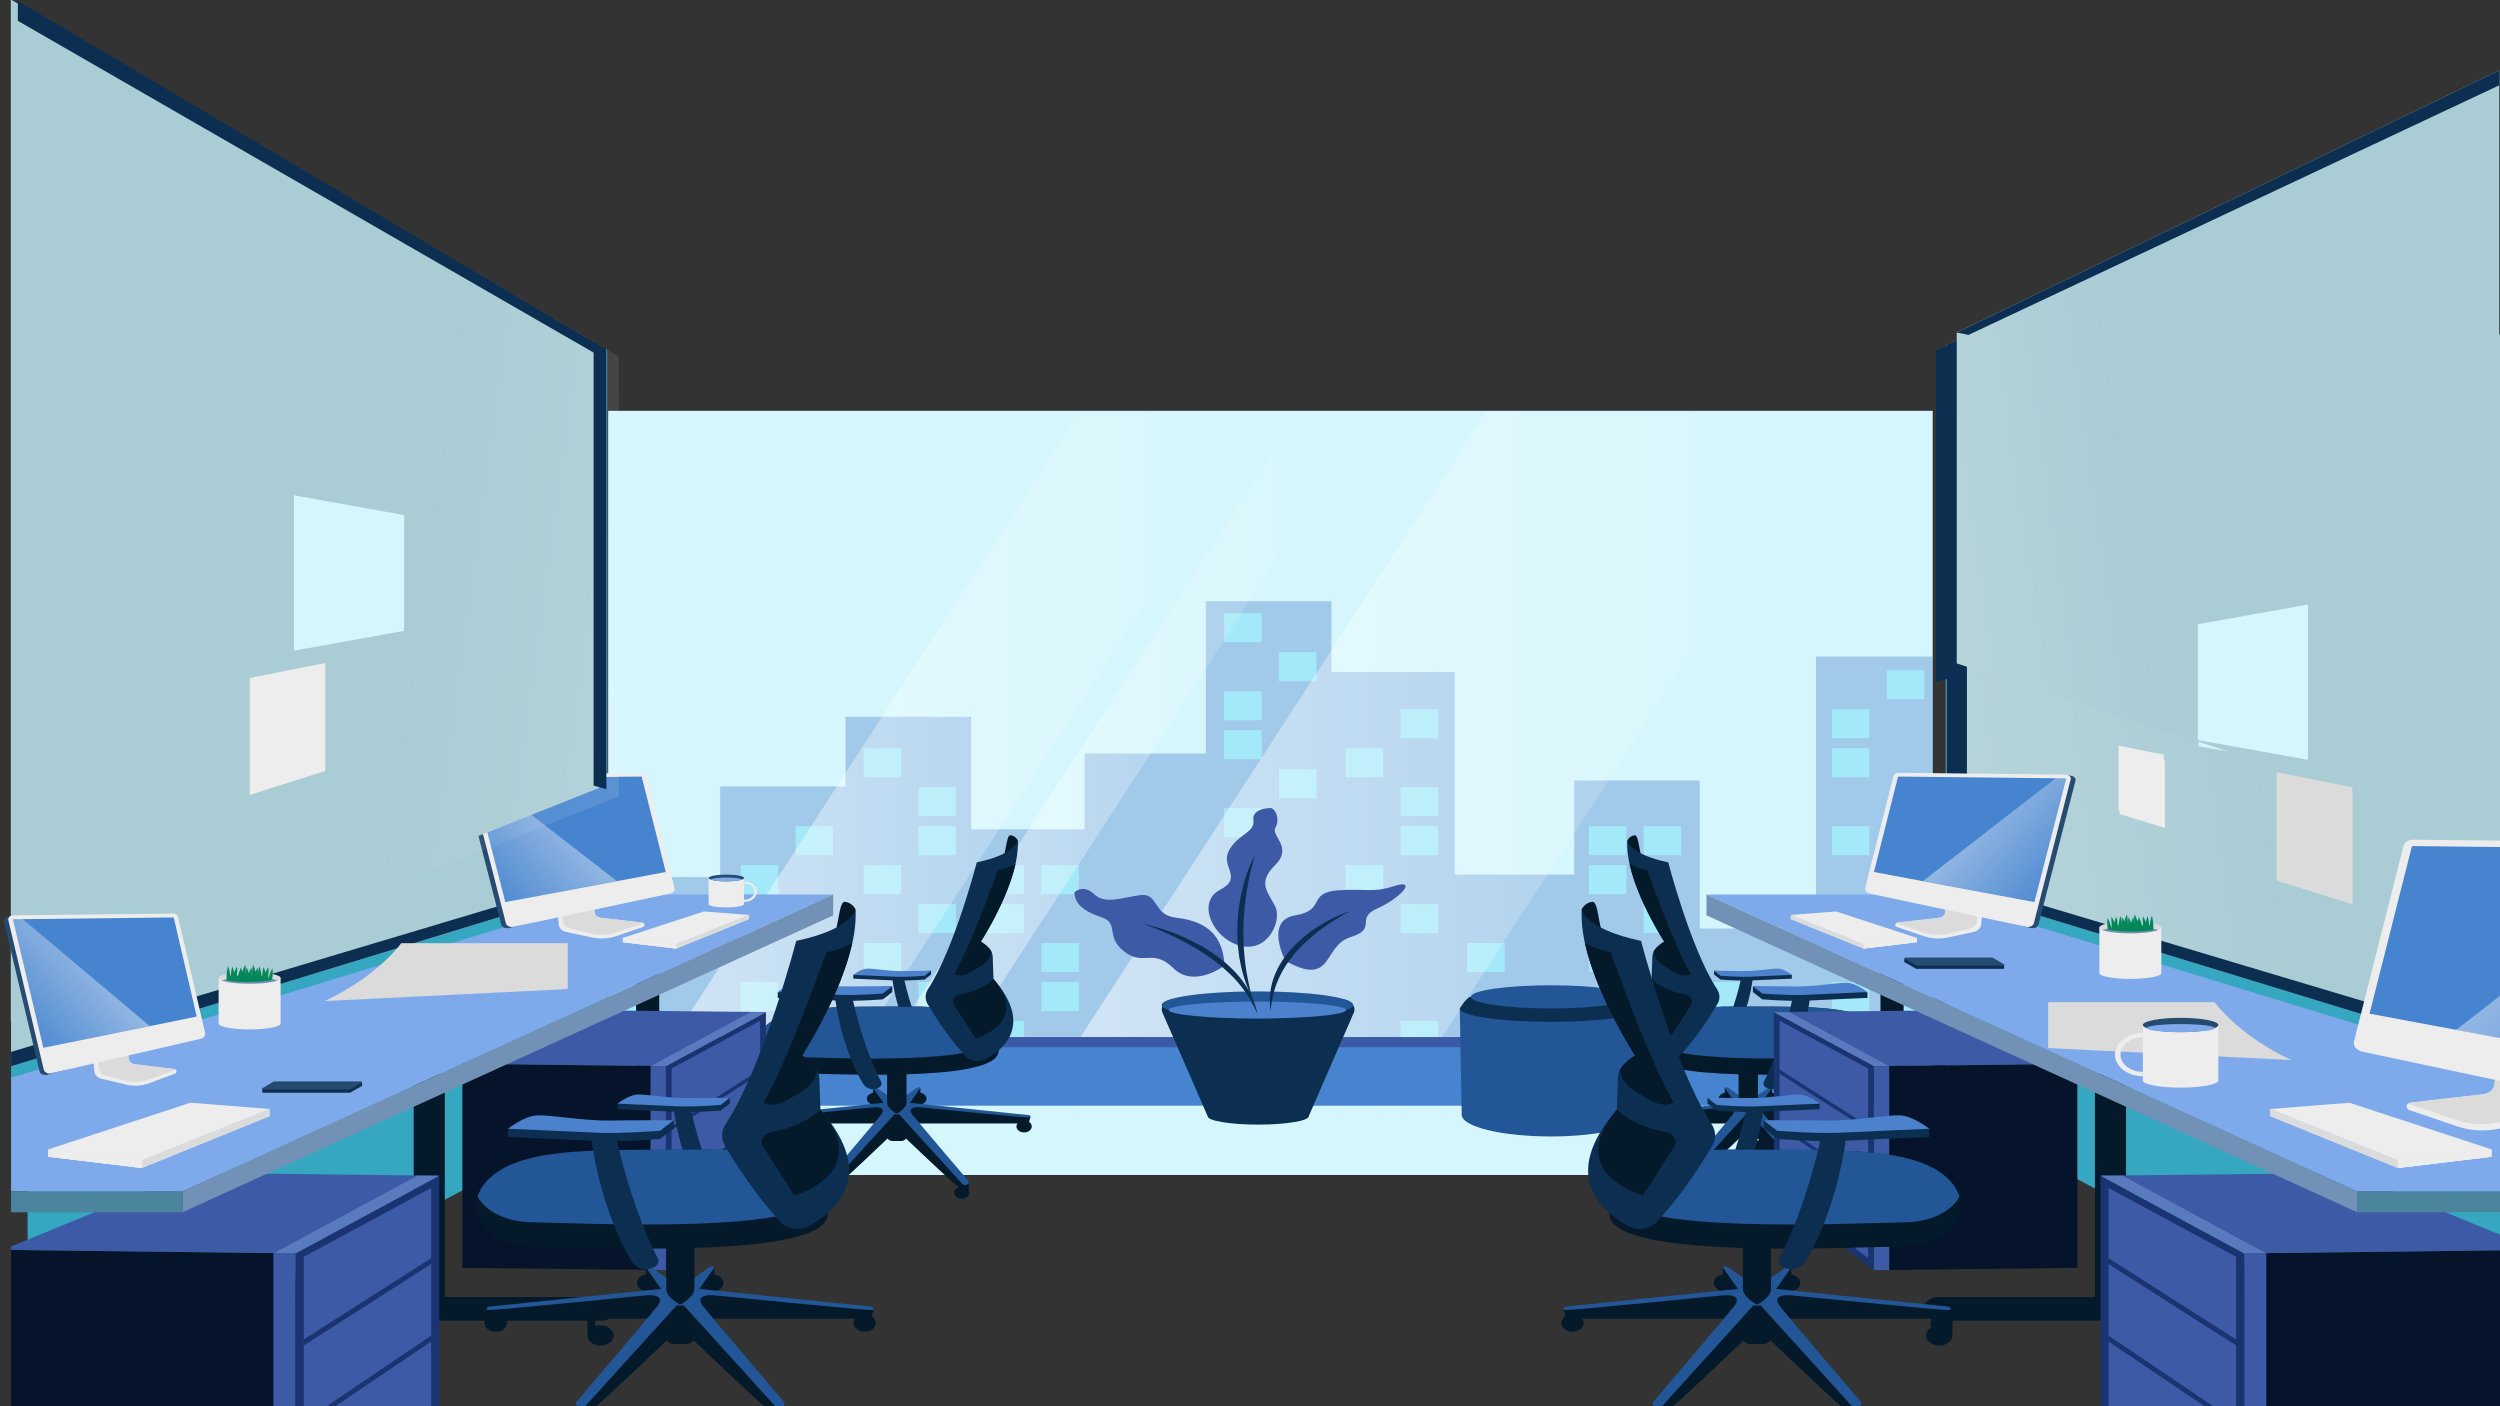 <?xml version="1.0" encoding="utf-8"?>
<!-- Generator: Adobe Illustrator 24.3.0, SVG Export Plug-In . SVG Version: 6.00 Build 0)  -->
<svg version="1.1" id="Layer_1" xmlns="http://www.w3.org/2000/svg" xmlns:xlink="http://www.w3.org/1999/xlink" x="0px" y="0px"
	 viewBox="0 0 1920 1080" style="enable-background:new 0 0 1920 1080;" xml:space="preserve">
<rect x="0" y="0" width="1920" height="1080" fill="#333333" stroke="none"/>
<style type="text/css">
	.st0{clip-path:url(#SVGID_2_);fill:#36A7C1;}
	.st1{clip-path:url(#SVGID_2_);fill:#D4F6FC;}
	.st2{clip-path:url(#SVGID_2_);}
	.st3{opacity:0.38;clip-path:url(#SVGID_4_);}
	.st4{fill:#4C81CD;}
	.st5{fill:#55D4F5;}
	.st6{opacity:0.51;clip-path:url(#SVGID_2_);}
	.st7{fill:url(#SVGID_5_);}
	.st8{fill:url(#SVGID_6_);}
	.st9{fill:url(#SVGID_7_);}
	.st10{clip-path:url(#SVGID_2_);fill:#4684CF;}
	.st11{clip-path:url(#SVGID_2_);fill:#3D5AA7;}
	.st12{fill:#041A2B;}
	.st13{fill:#225696;}
	.st14{fill:#0C2F51;}
	.st15{fill:#3D5AA7;}
	.st16{fill:#193470;}
	.st17{fill:#06142B;}
	.st18{fill:#5A7ABF;}
	.st19{fill:#7EAAEC;}
	.st20{fill:#7191B6;}
	.st21{fill:#4C849E;}
	.st22{fill:#AACCD5;}
	.st23{opacity:0.29;fill:url(#SVGID_8_);}
	.st24{fill:#EDEDED;}
	.st25{fill:#DBDBDB;}
	.st26{fill:#264B70;}
	.st27{fill:#4684CF;}
	.st28{fill:url(#SVGID_9_);}
	.st29{fill:#36A7C1;}
	.st30{fill:#D4F6FC;}
	.st31{fill:#01875A;}
	.st32{fill:url(#SVGID_10_);}
	.st33{fill:url(#SVGID_11_);}
	.st34{opacity:0.18;fill:url(#SVGID_12_);}
	.st35{fill:url(#SVGID_13_);}
	.st36{opacity:0.29;fill:url(#SVGID_14_);}
</style>
<g>
	<g>
		<defs>
			<rect id="SVGID_1_" x="8.5" y="256.8" width="1911.5" height="823.2"/>
		</defs>
		<clipPath id="SVGID_2_">
			<use xlink:href="#SVGID_1_"  style="overflow:visible;"/>
		</clipPath>
		<polygon class="st0" points="1939.3,1088.2 1494.3,851.9 1494.3,265 1939.3,265 		"/>
		<rect x="467.1" y="315.5" class="st1" width="1017.2" height="586.9"/>
		<g class="st2">
			<defs>
				<rect id="SVGID_3_" x="467.1" y="262.2" width="1017.2" height="586.9"/>
			</defs>
			<clipPath id="SVGID_4_">
				<use xlink:href="#SVGID_3_"  style="overflow:visible;"/>
			</clipPath>
			<g class="st3">
				<polygon class="st4" points="553.1,673.6 553.1,604 649.4,604 649.4,550.5 745.8,550.5 745.8,636.9 832.9,636.9 832.9,578.7 
					926.1,578.7 926.1,461.7 1022.5,461.7 1022.5,516.1 1117.2,516.1 1117.2,671.7 1209,671.7 1209,599.4 1305.4,599.4 
					1305.4,713.1 1394.7,713.1 1394.7,504.2 1491,504.2 1491,923.4 842.1,923.4 832.9,923.4 457.3,923.4 457.3,673.6 				"/>
				
					<rect x="1449.1" y="514.8" transform="matrix(-1 -1.224647e-16 1.224647e-16 -1 2926.945 1051.862)" class="st5" width="28.8" height="22.3"/>
				
					<rect x="1407" y="544.7" transform="matrix(-1 -1.224647e-16 1.224647e-16 -1 2842.711 1111.715)" class="st5" width="28.8" height="22.3"/>
				
					<rect x="1407" y="574.6" transform="matrix(-1 -1.224647e-16 1.224647e-16 -1 2842.711 1171.569)" class="st5" width="28.8" height="22.3"/>
				
					<rect x="1407" y="634.5" transform="matrix(-1 -1.224647e-16 1.224647e-16 -1 2842.711 1291.275)" class="st5" width="28.8" height="22.3"/>
				
					<rect x="1449.1" y="664.4" transform="matrix(-1 -1.224647e-16 1.224647e-16 -1 2926.945 1351.13)" class="st5" width="28.8" height="22.3"/>
				
					<rect x="1449.1" y="694.3" transform="matrix(-1 -1.224647e-16 1.224647e-16 -1 2926.945 1410.983)" class="st5" width="28.8" height="22.3"/>
				
					<rect x="1407" y="724.3" transform="matrix(-1 -1.224647e-16 1.224647e-16 -1 2842.711 1470.836)" class="st5" width="28.8" height="22.3"/>
				
					<rect x="1449.1" y="754.2" transform="matrix(-1 -1.224647e-16 1.224647e-16 -1 2926.945 1530.69)" class="st5" width="28.8" height="22.3"/>
				
					<rect x="1407" y="754.2" transform="matrix(-1 -1.224647e-16 1.224647e-16 -1 2842.711 1530.69)" class="st5" width="28.8" height="22.3"/>
				
					<rect x="1449.1" y="814" transform="matrix(-1 -1.224647e-16 1.224647e-16 -1 2926.945 1650.398)" class="st5" width="28.8" height="22.3"/>
				
					<rect x="1407" y="844" transform="matrix(-1 -1.224647e-16 1.224647e-16 -1 2842.711 1710.251)" class="st5" width="28.8" height="22.3"/>
				
					<rect x="1407" y="873.9" transform="matrix(-1 -1.224647e-16 1.224647e-16 -1 2842.711 1770.104)" class="st5" width="28.8" height="22.3"/>
				
					<rect x="1313.6" y="754.2" transform="matrix(-1 -1.224647e-16 1.224647e-16 -1 2655.994 1530.69)" class="st5" width="28.8" height="22.3"/>
				
					<rect x="1355.7" y="784.1" transform="matrix(-1 -1.224647e-16 1.224647e-16 -1 2740.227 1590.544)" class="st5" width="28.8" height="22.3"/>
				
					<rect x="1313.6" y="814" transform="matrix(-1 -1.224647e-16 1.224647e-16 -1 2655.994 1650.398)" class="st5" width="28.8" height="22.3"/>
				
					<rect x="1355.7" y="844" transform="matrix(-1 -1.224647e-16 1.224647e-16 -1 2740.227 1710.251)" class="st5" width="28.8" height="22.3"/>
				
					<rect x="1313.6" y="873.9" transform="matrix(-1 -1.224647e-16 1.224647e-16 -1 2655.994 1770.104)" class="st5" width="28.8" height="22.3"/>
				
					<rect x="1262.4" y="634.5" transform="matrix(-1 -1.224647e-16 1.224647e-16 -1 2553.51 1291.275)" class="st5" width="28.8" height="22.3"/>
				
					<rect x="1220.2" y="634.5" transform="matrix(-1 -1.224647e-16 1.224647e-16 -1 2469.276 1291.275)" class="st5" width="28.8" height="22.3"/>
				
					<rect x="1220.2" y="664.4" transform="matrix(-1 -1.224647e-16 1.224647e-16 -1 2469.276 1351.13)" class="st5" width="28.8" height="22.3"/>
				
					<rect x="1262.4" y="694.3" transform="matrix(-1 -1.224647e-16 1.224647e-16 -1 2553.51 1410.983)" class="st5" width="28.8" height="22.3"/>
				
					<rect x="1220.2" y="724.3" transform="matrix(-1 -1.224647e-16 1.224647e-16 -1 2469.276 1470.836)" class="st5" width="28.8" height="22.3"/>
				
					<rect x="1262.4" y="784.1" transform="matrix(-1 -1.224647e-16 1.224647e-16 -1 2553.51 1590.544)" class="st5" width="28.8" height="22.3"/>
				
					<rect x="1220.2" y="814" transform="matrix(-1 -1.224647e-16 1.224647e-16 -1 2469.276 1650.398)" class="st5" width="28.8" height="22.3"/>
				
					<rect x="1262.4" y="844" transform="matrix(-1 -1.224647e-16 1.224647e-16 -1 2553.51 1710.251)" class="st5" width="28.8" height="22.3"/>
				
					<rect x="1220.2" y="873.9" transform="matrix(-1 -1.224647e-16 1.224647e-16 -1 2469.276 1770.104)" class="st5" width="28.8" height="22.3"/>
				
					<rect x="1126.9" y="724.3" transform="matrix(-1 -1.224647e-16 1.224647e-16 -1 2282.559 1470.836)" class="st5" width="28.8" height="22.3"/>
				
					<rect x="1126.9" y="784.1" transform="matrix(-1 -1.224647e-16 1.224647e-16 -1 2282.559 1590.544)" class="st5" width="28.8" height="22.3"/>
				
					<rect x="1169" y="814" transform="matrix(-1 -1.224647e-16 1.224647e-16 -1 2366.793 1650.398)" class="st5" width="28.8" height="22.3"/>
				
					<rect x="1126.9" y="844" transform="matrix(-1 -1.224647e-16 1.224647e-16 -1 2282.559 1710.251)" class="st5" width="28.8" height="22.3"/>
				
					<rect x="1169" y="873.9" transform="matrix(-1 -1.224647e-16 1.224647e-16 -1 2366.793 1770.104)" class="st5" width="28.8" height="22.3"/>
				
					<rect x="1075.6" y="544.7" transform="matrix(-1 -1.224647e-16 1.224647e-16 -1 2180.075 1111.715)" class="st5" width="28.8" height="22.3"/>
				
					<rect x="1033.5" y="574.6" transform="matrix(-1 -1.224647e-16 1.224647e-16 -1 2095.842 1171.569)" class="st5" width="28.8" height="22.3"/>
				
					<rect x="1075.6" y="604.6" transform="matrix(-1 -1.224647e-16 1.224647e-16 -1 2180.075 1231.422)" class="st5" width="28.8" height="22.3"/>
				
					<rect x="1075.6" y="634.5" transform="matrix(-1 -1.224647e-16 1.224647e-16 -1 2180.075 1291.275)" class="st5" width="28.8" height="22.3"/>
				
					<rect x="1033.5" y="664.4" transform="matrix(-1 -1.224647e-16 1.224647e-16 -1 2095.842 1351.13)" class="st5" width="28.8" height="22.3"/>
				
					<rect x="1075.6" y="694.3" transform="matrix(-1 -1.224647e-16 1.224647e-16 -1 2180.075 1410.983)" class="st5" width="28.8" height="22.3"/>
				
					<rect x="1075.6" y="784.1" transform="matrix(-1 -1.224647e-16 1.224647e-16 -1 2180.075 1590.544)" class="st5" width="28.8" height="22.3"/>
				
					<rect x="1075.6" y="844" transform="matrix(-1 -1.224647e-16 1.224647e-16 -1 2180.075 1710.251)" class="st5" width="28.8" height="22.3"/>
				
					<rect x="1033.5" y="844" transform="matrix(-1 -1.224647e-16 1.224647e-16 -1 2095.842 1710.251)" class="st5" width="28.8" height="22.3"/>
				
					<rect x="1033.5" y="873.9" transform="matrix(-1 -1.224647e-16 1.224647e-16 -1 2095.842 1770.104)" class="st5" width="28.8" height="22.3"/>
				
					<rect x="940.2" y="471" transform="matrix(-1 -1.224647e-16 1.224647e-16 -1 1909.124 964.257)" class="st5" width="28.8" height="22.3"/>
				
					<rect x="982.3" y="500.9" transform="matrix(-1 -1.224647e-16 1.224647e-16 -1 1993.358 1024.111)" class="st5" width="28.8" height="22.3"/>
				
					<rect x="940.2" y="530.8" transform="matrix(-1 -1.224647e-16 1.224647e-16 -1 1909.124 1083.965)" class="st5" width="28.8" height="22.3"/>
				
					<rect x="940.2" y="560.8" transform="matrix(-1 -1.224647e-16 1.224647e-16 -1 1909.124 1143.819)" class="st5" width="28.8" height="22.3"/>
				
					<rect x="982.3" y="590.7" transform="matrix(-1 -1.224647e-16 1.224647e-16 -1 1993.358 1203.672)" class="st5" width="28.8" height="22.3"/>
				
					<rect x="940.2" y="620.6" transform="matrix(-1 -1.224647e-16 1.224647e-16 -1 1909.124 1263.525)" class="st5" width="28.8" height="22.3"/>
				
					<rect x="982.3" y="814" transform="matrix(-1 -1.224647e-16 1.224647e-16 -1 1993.358 1650.398)" class="st5" width="28.8" height="22.3"/>
				
					<rect x="982.3" y="844" transform="matrix(-1 -1.224647e-16 1.224647e-16 -1 1993.358 1710.251)" class="st5" width="28.8" height="22.3"/>
				
					<rect x="940.2" y="873.9" transform="matrix(-1 -1.224647e-16 1.224647e-16 -1 1909.124 1770.104)" class="st5" width="28.8" height="22.3"/>
				
					<rect x="799.8" y="664.4" transform="matrix(-1 -1.224647e-16 1.224647e-16 -1 1628.426 1351.13)" class="st5" width="28.8" height="22.3"/>
				
					<rect x="757.7" y="664.4" transform="matrix(-1 -1.224647e-16 1.224647e-16 -1 1544.192 1351.13)" class="st5" width="28.8" height="22.3"/>
				
					<rect x="757.7" y="694.3" transform="matrix(-1 -1.224647e-16 1.224647e-16 -1 1544.192 1410.983)" class="st5" width="28.8" height="22.3"/>
				
					<rect x="799.8" y="724.3" transform="matrix(-1 -1.224647e-16 1.224647e-16 -1 1628.426 1470.836)" class="st5" width="28.8" height="22.3"/>
				
					<rect x="799.8" y="754.2" transform="matrix(-1 -1.224647e-16 1.224647e-16 -1 1628.426 1530.69)" class="st5" width="28.8" height="22.3"/>
				
					<rect x="757.7" y="784.1" transform="matrix(-1 -1.224647e-16 1.224647e-16 -1 1544.192 1590.544)" class="st5" width="28.8" height="22.3"/>
				
					<rect x="799.8" y="844" transform="matrix(-1 -1.224647e-16 1.224647e-16 -1 1628.426 1710.251)" class="st5" width="28.8" height="22.3"/>
				
					<rect x="757.7" y="873.9" transform="matrix(-1 -1.224647e-16 1.224647e-16 -1 1544.192 1770.104)" class="st5" width="28.8" height="22.3"/>
				
					<rect x="663.3" y="574.6" transform="matrix(-1 -1.224647e-16 1.224647e-16 -1 1355.369 1171.569)" class="st5" width="28.8" height="22.3"/>
				
					<rect x="705.4" y="604.6" transform="matrix(-1 -1.224647e-16 1.224647e-16 -1 1439.603 1231.422)" class="st5" width="28.8" height="22.3"/>
				
					<rect x="705.4" y="634.5" transform="matrix(-1 -1.224647e-16 1.224647e-16 -1 1439.603 1291.275)" class="st5" width="28.8" height="22.3"/>
				
					<rect x="663.3" y="664.4" transform="matrix(-1 -1.224647e-16 1.224647e-16 -1 1355.369 1351.13)" class="st5" width="28.8" height="22.3"/>
				
					<rect x="705.4" y="694.3" transform="matrix(-1 -1.224647e-16 1.224647e-16 -1 1439.603 1410.983)" class="st5" width="28.8" height="22.3"/>
				
					<rect x="663.3" y="724.3" transform="matrix(-1 -1.224647e-16 1.224647e-16 -1 1355.369 1470.836)" class="st5" width="28.8" height="22.3"/>
				
					<rect x="705.4" y="754.2" transform="matrix(-1 -1.224647e-16 1.224647e-16 -1 1439.603 1530.69)" class="st5" width="28.8" height="22.3"/>
				
					<rect x="663.3" y="814" transform="matrix(-1 -1.224647e-16 1.224647e-16 -1 1355.369 1650.398)" class="st5" width="28.8" height="22.3"/>
				
					<rect x="611" y="634.5" transform="matrix(-1 -1.224647e-16 1.224647e-16 -1 1250.779 1291.275)" class="st5" width="28.8" height="22.3"/>
				
					<rect x="568.9" y="664.4" transform="matrix(-1 -1.224647e-16 1.224647e-16 -1 1166.546 1351.13)" class="st5" width="28.8" height="22.3"/>
				
					<rect x="568.9" y="694.3" transform="matrix(-1 -1.224647e-16 1.224647e-16 -1 1166.546 1410.983)" class="st5" width="28.8" height="22.3"/>
				
					<rect x="611" y="724.3" transform="matrix(-1 -1.224647e-16 1.224647e-16 -1 1250.779 1470.836)" class="st5" width="28.8" height="22.3"/>
				
					<rect x="568.9" y="754.2" transform="matrix(-1 -1.224647e-16 1.224647e-16 -1 1166.546 1530.69)" class="st5" width="28.8" height="22.3"/>
				
					<rect x="611" y="784.1" transform="matrix(-1 -1.224647e-16 1.224647e-16 -1 1250.779 1590.544)" class="st5" width="28.8" height="22.3"/>
				
					<rect x="568.9" y="814" transform="matrix(-1 -1.224647e-16 1.224647e-16 -1 1166.546 1650.398)" class="st5" width="28.8" height="22.3"/>
				
					<rect x="516.6" y="694.3" transform="matrix(-1 -1.224647e-16 1.224647e-16 -1 1061.956 1410.983)" class="st5" width="28.8" height="22.3"/>
				
					<rect x="474.5" y="724.3" transform="matrix(-1 -1.224647e-16 1.224647e-16 -1 977.722 1470.836)" class="st5" width="28.8" height="22.3"/>
				
					<rect x="474.5" y="754.2" transform="matrix(-1 -1.224647e-16 1.224647e-16 -1 977.722 1530.69)" class="st5" width="28.8" height="22.3"/>
				
					<rect x="516.6" y="784.1" transform="matrix(-1 -1.224647e-16 1.224647e-16 -1 1061.956 1590.544)" class="st5" width="28.8" height="22.3"/>
				
					<rect x="474.5" y="814" transform="matrix(-1 -1.224647e-16 1.224647e-16 -1 977.722 1650.398)" class="st5" width="28.8" height="22.3"/>
			</g>
		</g>
		<g class="st6">
			<linearGradient id="SVGID_5_" gradientUnits="userSpaceOnUse" x1="517.777" y1="556.743" x2="974.92" y2="556.743">
				<stop  offset="0" style="stop-color:#FFFFFF"/>
				<stop  offset="1" style="stop-color:#FFFFFF;stop-opacity:0"/>
			</linearGradient>
			<polygon class="st7" points="974.9,317 828.8,317 517.8,796.5 663.9,796.5 			"/>
			<linearGradient id="SVGID_6_" gradientUnits="userSpaceOnUse" x1="829.761" y1="556.743" x2="1418.471" y2="556.743">
				<stop  offset="0" style="stop-color:#FFFFFF"/>
				<stop  offset="1" style="stop-color:#FFFFFF;stop-opacity:0"/>
			</linearGradient>
			<polygon class="st8" points="1418.5,317 1140.8,317 829.8,796.5 1107.4,796.5 			"/>
			<linearGradient id="SVGID_7_" gradientUnits="userSpaceOnUse" x1="686.385" y1="556.743" x2="1053.476" y2="556.743">
				<stop  offset="0" style="stop-color:#FFFFFF"/>
				<stop  offset="1" style="stop-color:#FFFFFF;stop-opacity:0"/>
			</linearGradient>
			<polygon class="st9" points="1053.5,317 997.4,317 686.4,796.5 742.4,796.5 			"/>
		</g>
		<rect x="467.1" y="796.5" class="st10" width="1017.2" height="52.6"/>
		<rect x="467.1" y="796.5" class="st11" width="1017.2" height="7.8"/>
		<g class="st2">
			<g>
				<path class="st12" d="M1752.7,996.1H1489c-6.5,0-11.7,4.1-11.7,9.1l0,0c0,5,5.2,9.1,11.7,9.1h263.7c6.5,0,11.7-4.1,11.7-9.1l0,0
					C1764.3,1000.2,1759.1,996.1,1752.7,996.1z"/>
				<path class="st12" d="M1493.3,1011.1v7.4c-1.2-0.4-2.6-0.7-4-0.7c-5.6,0-10.1,3.5-10.1,7.8c0,4.3,4.5,7.8,10.1,7.8
					c5.6,0,10.1-3.5,10.1-7.8v-14.6H1493.3z"/>
				<path class="st12" d="M1750.2,1011.1v7.4c1.2-0.4,2.6-0.7,4-0.7c5.6,0,10.1,3.5,10.1,7.8c0,4.3-4.5,7.8-10.1,7.8
					c-5.6,0-10.1-3.5-10.1-7.8v-14.6H1750.2z"/>
			</g>
			<rect x="1608.9" y="824.5" class="st12" width="23.9" height="180.7"/>
		</g>
		<g class="st2">
			<path class="st13" d="M1121.1,774.6l1.5,81.5c0,9.2,30.6,16.7,68.4,16.7c37.8,0,68.4-7.5,68.4-16.7l1.5-81.5H1121.1z"/>
			<path class="st14" d="M1260.3,773.2c-3-5.5-9.1-7.5-9.1-7.5h-26.6c-10-0.8-21.4-1.2-33.5-1.2s-23.6,0.5-33.5,1.2h-29.1
				c-3,2.2-5.2,5.4-6.4,7.3c-0.6,0.5-0.9,1.1-0.9,1.6c0,5.6,31.3,10.2,69.9,10.2c38.6,0,69.9-4.6,69.9-10.2
				C1260.9,774.1,1260.7,773.6,1260.3,773.2z"/>
			<path class="st13" d="M1252.4,765.6c0,4.9-27.5,8.9-61.4,8.9c-33.9,0-61.4-4-61.4-8.9c0-4.9,27.5-8.9,61.4-8.9
				C1224.9,756.7,1252.4,760.7,1252.4,765.6z"/>
		</g>
		<g class="st2">
			<ellipse class="st12" cx="1359.8" cy="843.8" rx="5.9" ry="4.6"/>
			<polygon class="st12" points="1360.9,835.6 1360.9,839.8 1355.3,852.1 1344,852.1 1344.7,844.9 			"/>
			<ellipse class="st12" cx="1325.8" cy="843.8" rx="5.9" ry="4.6"/>
			<polygon class="st12" points="1324.6,835.6 1324.6,839.8 1330.2,852.1 1341.5,852.1 1340.9,844.9 			"/>
			<path class="st12" d="M1287.4,908.2c0.1,0.3,0,5.6,0,5.6s0.5,2.3,3.5,1.5c3-0.9,49.5-45.5,49.5-45.5h3.2v-14c0,0-5.4-1-5.8-1
				C1337.5,854.8,1287.4,908.2,1287.4,908.2z"/>
			<path class="st12" d="M1240,857.5l1.5,5.3h88.7c0,0,6.2-9.1,4.2-12c-2-2.9-6.4-2.1-6.4-2.1L1240,857.5z"/>
			<path class="st12" d="M1398.1,908.2c-0.1,0.3,0,5.6,0,5.6s-0.5,2.3-3.5,1.5c-3-0.9-49.5-45.5-49.5-45.5h-3.2v-14c0,0,5.4-1,5.8-1
				S1398.1,908.2,1398.1,908.2z"/>
			<path class="st12" d="M1445.6,857.5l-1.5,5.3h-88.7c0,0-6.2-9.1-4.2-12c2-2.9,6.4-2.1,6.4-2.1L1445.6,857.5z"/>
			<path class="st13" d="M1360.9,835.6l-9,12.7l-7.3-3.4l13.3-9.3C1358,835.6,1360.5,834.1,1360.9,835.6z"/>
			<path class="st12" d="M1250.8,865.1c0,2.5-2.7,4.6-5.9,4.6c-3.3,0-5.9-2.1-5.9-4.6s2.7-4.6,5.9-4.6
				C1248.1,860.5,1250.8,862.6,1250.8,865.1z"/>
			<path class="st12" d="M1298.7,916c0,2.5-2.7,4.6-5.9,4.6c-3.3,0-5.9-2.1-5.9-4.6c0-2.5,2.7-4.6,5.9-4.6
				C1296.1,911.4,1298.7,913.4,1298.7,916z"/>
			<path class="st13" d="M1324.6,835.6l9,12.7l7.3-3.4l-13.3-9.3C1327.5,835.6,1325,834.1,1324.6,835.6z"/>
			<path class="st12" d="M1335.2,820.4v52.6c0,1.8,1.9,3.3,4.2,3.3h6.5c2.3,0,4.2-1.5,4.2-3.3v-52.6H1335.2z"/>
			<path class="st13" d="M1335.2,846.7l-94.1,9.7c0,0-2.7,1.6,0,1.8c2.7,0.3,83.6-7.8,83.6-7.8s11.4-1.2,5.7,6
				c-5,6.3-35.4,42-42.6,50.4c-0.8,1-0.5,2.3,0.8,3c1.3,0.6,3,0.4,3.8-0.6l48.5-53.4h2.7C1343.6,855.8,1335.2,851.8,1335.2,846.7z"
				/>
			<path class="st12" d="M1434.7,865.1c0,2.5,2.7,4.6,5.9,4.6c3.3,0,5.9-2.1,5.9-4.6s-2.7-4.6-5.9-4.6
				C1437.4,860.5,1434.7,862.6,1434.7,865.1z"/>
			<path class="st12" d="M1386.8,916c0,2.5,2.7,4.6,5.9,4.6s5.9-2.1,5.9-4.6c0-2.5-2.7-4.6-5.9-4.6S1386.8,913.4,1386.8,916z"/>
			<path class="st13" d="M1350.3,846.7l94.1,9.7c0,0,2.7,1.6,0,1.8c-2.7,0.3-83.6-7.8-83.6-7.8s-11.4-1.2-5.7,6
				c5,6.3,35.4,42,42.6,50.4c0.8,1,0.5,2.3-0.8,3c-1.3,0.6-3,0.4-3.8-0.6l-48.5-53.4h-2.7C1341.9,855.8,1350.3,851.8,1350.3,846.7z"
				/>
			<path class="st14" d="M1337.2,751.1c0,0-4.9,24.6-15.3,44.6c0,0-0.8,2.4,3.1,3.4c3.9,1,6.3-2.3,6.3-2.3s11-16.6,14.9-45.6H1337.2
				z"/>
			<path class="st14" d="M1370.8,748.3c-1.7-0.8-3.6-1.5-5.3-1.6c-2.2-0.1-5.9,0.3-10.3,0.8l-38.8-2v3l4.9,3.8c0,0,13.9,1.1,23,0.7
				c9.3-0.4,31.8-1.4,31.8-1.4v-3L1370.8,748.3z"/>
			<path class="st4" d="M1316.4,745.6l4.9,3.8c0,0,13.9,1.1,23,0.7c9.3-0.4,31.8-1.4,31.8-1.4s-5.8-4.6-10.5-4.8
				c-4.7-0.2-16.8,2-26.4,1.9C1332,745.6,1316.4,745.6,1316.4,745.6z"/>
			<path class="st12" d="M1249.8,645.4c0,0,1.8-3.6,5.7-3.9c3.9-0.3,2.9,19.3,9.8,26.9C1265.2,668.4,1250.5,661.1,1249.8,645.4z"/>
			<path class="st12" d="M1277.1,783.3c13.5-7.5,28.5-10.5,56.5-10.3c48.3,0.4,89.3-1.9,108.4,13.7c19.1,15.7,5.2,37.2-22.2,37.6
				c-27.4,0.3-148.7,6.8-155-15.3C1261.2,796.5,1269.9,787.3,1277.1,783.3z"/>
			<path class="st13" d="M1333.7,773.1c-28-0.3-43.1,2.8-56.5,10.3c-4.1,2.3-8.6,6.2-11.2,11.4c0.1,0.6,0.2,1.1,0.4,1.7
				c6.3,22.1,127.7,15.7,155,15.3c14-0.2,24.4-5.9,28.8-13.5c-1.1-3.9-3.8-7.8-8.1-11.4C1423,771.1,1381.9,773.5,1333.7,773.1z"/>
			<path class="st14" d="M1318.7,759.7c-20.2-30.8-37.5-97.4-37.5-97.4c-30.1-6.3-31.4-16.9-31.4-16.9
				c-2.1,30.9,28.3,77.7,28.3,77.7c-3.3,2-5.5,4.1-6.9,5.8c-1.4,1.7-2.1,3.7-2.2,5.7l-0.6,17.2c-30.6,35.3-7.9,54.2,6.2,61.7
				c4.8,2.5,11.3,1.7,14.7-1.9c13.4-14.1,24.4-31.6,29.8-40.7C1321.1,767.4,1321,763.2,1318.7,759.7z"/>
			<path class="st12" d="M1298.5,747.8c-12.8-21.1-33.3-79.4-33.3-79.4c-6.4-1.4-10.8-3.3-13.7-4.9c6.2,28.3,26.6,59.7,26.6,59.7
				c-3.4,2.1-5.6,4.2-6.9,5.8c-0.4,0.6-0.8,1.1-1.1,1.7c1.2,8.4,7.6,11.1,15,15.5C1294.5,751.9,1298.5,747.8,1298.5,747.8z"/>
			<path class="st12" d="M1294.1,763.7c-17.1-3.1-25.7-11.8-25.7-11.8c-28.4,34,13.8,45.6,13.8,45.6l16.7-25.9
				C1300.9,768.3,1298.5,764.5,1294.1,763.7z"/>
			<path class="st14" d="M1376.9,765.6c0,0-7.2,36.3-22.5,65.7c0,0-1.2,3.5,4.5,5c5.7,1.4,9.3-3.4,9.3-3.4s16.2-24.5,22-67.3H1376.9
				z"/>
			<path class="st14" d="M1426.5,761.5c-2.5-1.2-5.2-2.2-7.8-2.3c-3.2-0.2-8.8,0.5-15.2,1.2l-57.3-2.9v4.4l7.2,5.6
				c0,0,20.5,1.7,33.9,1c13.7-0.7,46.9-2.1,46.9-2.1v-4.4L1426.5,761.5z"/>
			<path class="st4" d="M1346.2,757.4l7.2,5.6c0,0,20.5,1.7,33.9,1c13.7-0.7,46.9-2.1,46.9-2.1s-8.5-6.8-15.5-7.1
				c-7-0.3-24.8,3-38.9,2.8C1369.2,757.4,1346.2,757.4,1346.2,757.4z"/>
		</g>
		<g class="st2">
			<g>
				<path class="st12" d="M1551.7,874.9h-197.2c-4.8,0-8.7,3-8.7,6.8v0c0,3.7,3.9,6.8,8.7,6.8h197.2c4.8,0,8.7-3,8.7-6.8v0
					C1560.5,877.9,1556.6,874.9,1551.7,874.9z"/>
				<path class="st12" d="M1357.8,886.1v5.6c-0.9-0.3-1.9-0.5-3-0.5c-4.2,0-7.6,2.6-7.6,5.9c0,3.2,3.4,5.9,7.6,5.9s7.6-2.6,7.6-5.9
					v-10.9H1357.8z"/>
				<path class="st12" d="M1549.9,886.1v5.6c0.9-0.3,1.9-0.5,3-0.5c4.2,0,7.6,2.6,7.6,5.9c0,3.2-3.4,5.9-7.6,5.9
					c-4.2,0-7.6-2.6-7.6-5.9v-10.9H1549.9z"/>
			</g>
			<rect x="1444.2" y="746.5" class="st12" width="17.8" height="135.1"/>
		</g>
		<g class="st2">
			<polygon class="st15" points="1613.1,902.9 1723.6,962.6 1948.4,959.9 1804.5,900.8 			"/>
			<polygon class="st16" points="1613.1,902.9 1613.1,1103.8 1723.6,1188 1723.6,962.6 			"/>
			<polygon class="st17" points="1948.4,959.9 1948.4,1185.3 1723.6,1188 1723.6,962.6 			"/>
			<g>
				<g>
					<polygon class="st15" points="1717.3,1028.7 1717.3,965.2 1619.4,912.4 1619.4,966.3 					"/>
					<polygon class="st15" points="1619.4,1030.3 1619.4,1101.2 1717.3,1174.5 1717.3,1096.3 					"/>
					<polygon class="st15" points="1717.3,1091.8 1717.3,1033.3 1619.4,970.8 1619.4,1025.8 					"/>
				</g>
			</g>
			<polygon class="st15" points="1740.5,962.6 1740.1,962.4 1723.6,962.6 1723.6,1188 1740.5,1187.8 			"/>
			<polygon class="st18" points="1740.1,962.4 1630,902.9 1613.1,902.9 1723.6,962.6 			"/>
		</g>
		<g class="st2">
			<polygon class="st15" points="1362.3,777.3 1439.2,818.8 1595.4,817 1495.4,775.9 			"/>
			<polygon class="st16" points="1362.3,777.3 1362.3,917 1439.2,975.5 1439.2,818.8 			"/>
			<polygon class="st17" points="1595.4,817 1595.4,973.7 1439.2,975.5 1439.2,818.8 			"/>
			<g>
				<g>
					<polygon class="st15" points="1434.7,864.8 1434.7,820.6 1366.7,783.9 1366.7,821.4 					"/>
					<polygon class="st15" points="1366.7,865.9 1366.7,915.2 1434.7,966.1 1434.7,911.8 					"/>
					<polygon class="st15" points="1434.7,908.6 1434.7,868 1366.7,824.6 1366.7,862.8 					"/>
				</g>
			</g>
			<polygon class="st15" points="1450.9,818.8 1450.6,818.7 1439.2,818.8 1439.2,975.5 1450.9,975.4 			"/>
			<polygon class="st18" points="1450.6,818.7 1374,777.3 1362.3,777.3 1439.2,818.8 			"/>
		</g>
		<g class="st2">
			<polygon class="st19" points="1310.6,687 1810.3,915 2230.1,915 1484.3,687 			"/>
			<polygon class="st20" points="1310.6,703 1310.6,687 1810.3,915 1810.3,931 			"/>
			<rect x="1810.3" y="915" class="st21" width="419.8" height="16"/>
		</g>
		<g class="st2">
			<polygon class="st22" points="1495,681.4 1495,265.1 2219.5,-65 2219.5,902.9 			"/>
			<linearGradient id="SVGID_8_" gradientUnits="userSpaceOnUse" x1="1248.988" y1="554.389" x2="1733.908" y2="486.725">
				<stop  offset="0" style="stop-color:#FFFFFF"/>
				<stop  offset="1" style="stop-color:#FFFFFF;stop-opacity:0"/>
			</linearGradient>
			<polygon class="st23" points="1495,681.4 1495,265.1 2219.5,-65 2219.5,902.9 			"/>
			<polygon class="st14" points="1495,681.4 1510.6,677.9 1510.6,258 1495,265.1 			"/>
			<polygon class="st14" points="1495,681.4 1510.6,677.9 2219.5,889.8 2219.5,902.9 			"/>
			<polygon class="st14" points="1495,265.1 1510.6,267.9 2219.5,-46.1 2219.5,-65 			"/>
		</g>
		<g class="st2">
			<path class="st24" d="M1851.8,846.7l55.1-6.3c4.7-0.5,8.4-3.5,8.8-7.2l1.9-16.6l49,5.5l-2.5,27.3c-0.4,4.7-4.7,8.8-10.6,10
				l-34.4,7.4c-10.6,2.3-22,1.7-32.1-1.8l-36.2-12.3C1847,851.5,1847.7,847.1,1851.8,846.7z"/>
			<path class="st25" d="M1886.9,860.3l-36.2-12.3c-0.4-0.1-0.7-0.3-1-0.5c0.5-0.4,1.2-0.6,2-0.7l55.1-6.3c4.7-0.5,8.4-3.5,8.8-7.2
				l1.9-16.6l42.9,4.8l-2.2,23.7c-0.4,4.7-4.7,8.8-10.6,10L1919,862C1908.4,864.3,1897,863.7,1886.9,860.3z"/>
			<path class="st26" d="M1814.3,793l38-141.8c0.7-2.7,3.8-4.7,7.4-4.7l220,2.3l0.3-1.5l6.2,1.6c0.7,0.1,1.3,0.3,1.9,0.5l0.1,0l0,0
				c2.5,1.1,4.1,3.3,3.5,5.7l-49.9,194c-0.9,3.5-5.3,5.7-9.7,4.9l0,0l0,0c-0.2,0-0.3,0-0.5-0.1L1820.6,801
				C1816.2,800,1813.4,796.6,1814.3,793z"/>
			<path class="st24" d="M1807.9,799.7l38-150.1c0.7-2.7,3.8-4.7,7.4-4.7l225.4,2.4c4.3,0,7.4,3.1,6.6,6.3l-49.9,194
				c-0.9,3.6-5.6,5.9-10.2,4.9l-210.8-44.8C1809.8,806.7,1807,803.2,1807.9,799.7z"/>
			<path class="st27" d="M1819.8,778.5l32.4-128c0.1-0.4,0.6-0.7,1.1-0.7l225.4,2.4c0.1,0,0.2,0,0.3,0.1c0.1,0.1,0.1,0.2,0.1,0.3
				L2036.2,819L1819.8,778.5z"/>
			<path class="st24" d="M1903.9,809.5c-1,3.6,0.9,7,4.1,7.5c3.2,0.5,6.6-2,7.6-5.6c1-3.6-0.9-7-4.1-7.5
				C1908.3,803.3,1904.9,805.8,1903.9,809.5z"/>
			<linearGradient id="SVGID_9_" gradientUnits="userSpaceOnUse" x1="1802.9" y1="562.511" x2="2077.015" y2="805.389">
				<stop  offset="0" style="stop-color:#FFFFFF"/>
				<stop  offset="1" style="stop-color:#FFFFFF;stop-opacity:0"/>
			</linearGradient>
			<path class="st28" d="M2036.2,819l42.8-166.3c0,0,0-0.2-0.1-0.3c-0.1-0.1-0.3-0.1-0.3-0.1l-13.4-0.1l-179,138.8L2036.2,819z"/>
		</g>
		<g class="st2">
			<ellipse class="st12" cx="1374" cy="985.3" rx="8.6" ry="6.7"/>
			<polygon class="st12" points="1375.7,973.4 1375.7,979.5 1367.6,997.3 1351.2,997.3 1352.1,986.8 			"/>
			<ellipse class="st12" cx="1324.8" cy="985.3" rx="8.6" ry="6.7"/>
			<polygon class="st12" points="1323.1,973.4 1323.1,979.5 1331.2,997.3 1347.6,997.3 1346.6,986.8 			"/>
			<path class="st12" d="M1269.3,1078.5c0.1,0.4,0,8,0,8s0.7,3.4,5.1,2.1c4.4-1.3,71.6-65.8,71.6-65.8h4.6v-20.2
				c0,0-7.9-1.4-8.4-1.4C1341.7,1001.2,1269.3,1078.5,1269.3,1078.5z"/>
			<path class="st12" d="M1200.6,1005.1l2.2,7.7h128.4c0,0,8.9-13.2,6-17.4c-2.9-4.2-9.3-3-9.3-3L1200.6,1005.1z"/>
			<path class="st12" d="M1429.5,1078.5c-0.1,0.4,0,8,0,8s-0.7,3.4-5.1,2.1c-4.4-1.3-71.6-65.8-71.6-65.8h-4.6v-20.2
				c0,0,7.9-1.4,8.4-1.4C1357,1001.2,1429.5,1078.5,1429.5,1078.5z"/>
			<path class="st12" d="M1498.2,1005.1l-2.2,7.7h-128.4c0,0-8.9-13.2-6-17.4c2.9-4.2,9.3-3,9.3-3L1498.2,1005.1z"/>
			<path class="st13" d="M1375.7,973.4l-13,18.4l-10.6-4.9l19.3-13.5C1371.4,973.4,1375,971.2,1375.7,973.4z"/>
			<ellipse class="st12" cx="1207.7" cy="1016.1" rx="8.6" ry="6.7"/>
			<ellipse class="st12" cx="1277" cy="1089.7" rx="8.6" ry="6.7"/>
			<path class="st13" d="M1323.1,973.4l13,18.4l10.6-4.9l-19.3-13.5C1327.3,973.4,1323.7,971.2,1323.1,973.4z"/>
			<path class="st12" d="M1338.5,951.4v76.1c0,2.6,2.7,4.7,6.1,4.7h9.4c3.4,0,6.1-2.1,6.1-4.7v-76.1H1338.5z"/>
			<path class="st13" d="M1338.5,989.5l-136.2,14c0,0-3.9,2.3,0,2.6c3.9,0.4,121-11.3,121-11.3s16.6-1.7,8.3,8.7
				c-7.3,9.1-51.3,60.7-61.7,72.9c-1.2,1.4-0.7,3.4,1.1,4.3c1.8,0.9,4.3,0.6,5.5-0.8l70.1-77.3h3.9
				C1350.6,1002.6,1338.5,996.9,1338.5,989.5z"/>
			<ellipse class="st12" cx="1491" cy="1016.1" rx="8.6" ry="6.7"/>
			<ellipse class="st12" cx="1421.7" cy="1089.7" rx="8.6" ry="6.7"/>
			<path class="st13" d="M1360.3,989.5l136.2,14c0,0,3.9,2.3,0,2.6c-3.9,0.4-121-11.3-121-11.3s-16.6-1.7-8.3,8.7
				c7.3,9.1,51.3,60.7,61.7,72.9c1.2,1.4,0.7,3.4-1.1,4.3c-1.8,0.9-4.3,0.6-5.5-0.8l-70.1-77.3h-3.9
				C1348.2,1002.6,1360.3,996.9,1360.3,989.5z"/>
			<path class="st14" d="M1341.4,851.1c0,0-7.1,35.6-22.1,64.5c0,0-1.2,3.5,4.5,4.9c5.6,1.4,9.1-3.3,9.1-3.3s15.9-24.1,21.6-66
				H1341.4z"/>
			<path class="st14" d="M1390,847.2c-2.4-1.2-5.1-2.2-7.6-2.3c-3.2-0.2-8.6,0.4-14.9,1.1l-56.2-2.9v4.3l7,5.5c0,0,20.1,1.7,33.2,1
				c13.4-0.6,46-2,46-2v-4.3L1390,847.2z"/>
			<path class="st4" d="M1311.3,843.1l7,5.5c0,0,20.1,1.7,33.2,1c13.4-0.6,46-2,46-2s-8.4-6.7-15.2-7c-6.8-0.3-24.3,2.9-38.2,2.7
				C1333.8,843.2,1311.3,843.1,1311.3,843.1z"/>
			<path class="st12" d="M1214.8,698.2c0,0,2.6-5.2,8.2-5.6c5.6-0.4,4.1,27.9,14.1,38.9C1237.1,731.5,1215.8,721,1214.8,698.2z"/>
			<path class="st12" d="M1254.4,897.8c19.5-10.8,41.2-15.2,81.8-14.8c69.8,0.6,129.2-2.8,156.8,19.9c27.6,22.7,7.5,53.9-32.1,54.4
				c-39.6,0.5-215.2,9.8-224.4-22.1C1231.4,916.9,1244,903.5,1254.4,897.8z"/>
			<path class="st13" d="M1336.2,882.9c-40.6-0.4-62.3,4-81.8,14.8c-5.9,3.3-12.5,9-16.2,16.5c0.2,0.8,0.3,1.6,0.6,2.4
				c9.2,32,184.7,22.7,224.4,22.1c20.2-0.3,35.4-8.5,41.7-19.6c-1.6-5.6-5.4-11.3-11.8-16.5C1465.4,880.1,1406.1,883.5,1336.2,882.9
				z"/>
			<path class="st14" d="M1314.6,863.5c-29.2-44.6-54.3-140.9-54.3-140.9c-43.5-9.1-45.5-24.4-45.5-24.4
				c-3.1,44.7,40.9,112.5,40.9,112.5c-4.8,3-8,6-9.9,8.4c-2,2.5-3.1,5.3-3.2,8.3l-0.9,24.9c-44.3,51.1-11.4,78.4,8.9,89.3
				c6.9,3.7,16.3,2.5,21.3-2.7c19.4-20.4,35.3-45.7,43.1-58.9C1318.1,874.7,1317.9,868.6,1314.6,863.5z"/>
			<path class="st12" d="M1285.3,846.4c-18.5-30.6-48.2-115-48.2-115c-9.2-2-15.6-4.7-19.9-7.2c9,41,38.5,86.4,38.5,86.4
				c-4.9,3-8,6-10,8.5c-0.6,0.8-1.2,1.6-1.6,2.5c1.8,12.2,11,16.1,21.7,22.5C1279.5,852.3,1285.3,846.4,1285.3,846.4z"/>
			<path class="st12" d="M1278.9,869.3c-24.8-4.4-37.2-17.1-37.2-17.1c-41.2,49.2,20,65.9,20,65.9l24.1-37.5
				C1288.8,876,1285.4,870.5,1278.9,869.3z"/>
			<path class="st14" d="M1398.8,872.1c0,0-10.5,52.5-32.6,95.1c0,0-1.7,5.1,6.6,7.2c8.3,2.1,13.4-4.9,13.4-4.9s23.5-35.5,31.9-97.4
				H1398.8z"/>
			<path class="st14" d="M1470.6,866.2c-3.6-1.7-7.6-3.2-11.3-3.4c-4.6-0.2-12.7,0.7-22,1.7l-82.9-4.3v6.4l10.4,8.1
				c0,0,29.6,2.4,49,1.5c19.8-1,67.9-3,67.9-3v-6.4L1470.6,866.2z"/>
			<path class="st4" d="M1354.4,860.3l10.4,8.1c0,0,29.6,2.4,49,1.5c19.8-1,67.9-3,67.9-3s-12.3-9.8-22.4-10.3
				c-10.1-0.5-35.9,4.3-56.3,4C1387.6,860.3,1354.4,860.3,1354.4,860.3z"/>
		</g>
		<polygon class="st0" points="21.2,1091.5 466.3,855.2 466.3,268.3 21.2,268.3 		"/>
		<g class="st2">
			<g>
				<path class="st12" d="M197.9,996.1h263.7c6.5,0,11.7,4.1,11.7,9.1l0,0c0,5-5.2,9.1-11.7,9.1H197.9c-6.5,0-11.7-4.1-11.7-9.1l0,0
					C186.2,1000.2,191.4,996.1,197.9,996.1z"/>
				<path class="st12" d="M457.2,1011.1v7.4c1.2-0.4,2.6-0.7,4-0.7c5.6,0,10.1,3.5,10.1,7.8c0,4.3-4.5,7.8-10.1,7.8
					c-5.6,0-10.1-3.5-10.1-7.8v-14.6H457.2z"/>
				<path class="st12" d="M200.3,1011.1v7.4c-1.2-0.4-2.6-0.7-4-0.7c-5.6,0-10.1,3.5-10.1,7.8c0,4.3,4.5,7.8,10.1,7.8
					c5.6,0,10.1-3.5,10.1-7.8v-14.6H200.3z"/>
			</g>
			
				<rect x="317.8" y="824.5" transform="matrix(-1 -1.224647e-16 1.224647e-16 -1 659.407 1829.688)" class="st12" width="23.9" height="180.7"/>
		</g>
		<g class="st2">
			<path class="st12" d="M677.6,843.8c0,2.5-2.7,4.6-5.9,4.6c-3.3,0-5.9-2.1-5.9-4.6c0-2.5,2.7-4.6,5.9-4.6
				C675,839.2,677.6,841.3,677.6,843.8z"/>
			<polygon class="st12" points="670.5,835.6 670.5,839.8 676.1,852.1 687.5,852.1 686.8,844.9 			"/>
			<ellipse class="st12" cx="705.7" cy="843.8" rx="5.9" ry="4.6"/>
			<polygon class="st12" points="706.9,835.6 706.9,839.8 701.3,852.1 689.9,852.1 690.6,844.9 			"/>
			<path class="st12" d="M744,908.2c-0.1,0.3,0,5.6,0,5.6s-0.5,2.3-3.5,1.5c-3-0.9-49.5-45.5-49.5-45.5h-3.2v-14c0,0,5.4-1,5.8-1
				C694,854.8,744,908.2,744,908.2z"/>
			<path class="st12" d="M791.5,857.5l-1.5,5.3h-88.7c0,0-6.2-9.1-4.2-12c2-2.9,6.4-2.1,6.4-2.1L791.5,857.5z"/>
			<path class="st12" d="M633.4,908.2c0.1,0.3,0,5.6,0,5.6s0.5,2.3,3.5,1.5c3-0.9,49.5-45.5,49.5-45.5h3.2v-14c0,0-5.4-1-5.8-1
				C683.4,854.8,633.4,908.2,633.4,908.2z"/>
			<path class="st12" d="M585.9,857.5l1.5,5.3h88.7c0,0,6.2-9.1,4.2-12s-6.4-2.1-6.4-2.1L585.9,857.5z"/>
			<path class="st13" d="M670.5,835.6l9,12.7l7.3-3.4l-13.3-9.3C673.4,835.6,671,834.1,670.5,835.6z"/>
			<path class="st12" d="M780.6,865.1c0,2.5,2.7,4.6,5.9,4.6c3.3,0,5.9-2.1,5.9-4.6s-2.7-4.6-5.9-4.6
				C783.3,860.5,780.6,862.6,780.6,865.1z"/>
			<path class="st12" d="M732.7,916c0,2.5,2.7,4.6,5.9,4.6c3.3,0,5.9-2.1,5.9-4.6c0-2.5-2.7-4.6-5.9-4.6
				C735.4,911.4,732.7,913.4,732.7,916z"/>
			<path class="st13" d="M706.9,835.6l-9,12.7l-7.3-3.4l13.3-9.3C703.9,835.6,706.4,834.1,706.9,835.6z"/>
			<path class="st12" d="M696.2,820.4v52.6c0,1.8-1.9,3.3-4.2,3.3h-6.5c-2.3,0-4.2-1.5-4.2-3.3v-52.6H696.2z"/>
			<path class="st13" d="M696.2,846.7l94.1,9.7c0,0,2.7,1.6,0,1.8c-2.7,0.3-83.6-7.8-83.6-7.8s-11.4-1.2-5.7,6
				c5,6.3,35.4,42,42.6,50.4c0.8,1,0.5,2.3-0.8,3c-1.3,0.6-3,0.4-3.8-0.6l-48.5-53.4h-2.7C687.8,855.8,696.2,851.8,696.2,846.7z"/>
			<path class="st12" d="M596.7,865.1c0,2.5-2.7,4.6-5.9,4.6c-3.3,0-5.9-2.1-5.9-4.6s2.7-4.6,5.9-4.6
				C594.1,860.5,596.7,862.6,596.7,865.1z"/>
			<path class="st12" d="M644.6,916c0,2.5-2.7,4.6-5.9,4.6c-3.3,0-5.9-2.1-5.9-4.6c0-2.5,2.7-4.6,5.9-4.6
				C642,911.4,644.6,913.4,644.6,916z"/>
			<path class="st13" d="M681.2,846.7l-94.1,9.7c0,0-2.7,1.6,0,1.8c2.7,0.3,83.6-7.8,83.6-7.8s11.4-1.2,5.7,6
				c-5,6.3-35.4,42-42.6,50.4c-0.8,1-0.5,2.3,0.8,3c1.3,0.6,3,0.4,3.8-0.6l48.5-53.4h2.7C689.5,855.8,681.2,851.8,681.2,846.7z"/>
			<path class="st14" d="M694.2,751.1c0,0,4.9,24.6,15.3,44.6c0,0,0.8,2.4-3.1,3.4c-3.9,1-6.3-2.3-6.3-2.3s-11-16.6-14.9-45.6H694.2
				z"/>
			<path class="st14" d="M660.6,748.3c1.7-0.8,3.6-1.5,5.3-1.6c2.2-0.1,5.9,0.3,10.3,0.8l38.8-2v3l-4.9,3.8c0,0-13.9,1.1-23,0.7
				c-9.3-0.4-31.8-1.4-31.8-1.4v-3L660.6,748.3z"/>
			<path class="st4" d="M715,745.6l-4.9,3.8c0,0-13.9,1.1-23,0.7c-9.3-0.4-31.8-1.4-31.8-1.4s5.8-4.6,10.5-4.8
				c4.7-0.2,16.8,2,26.4,1.9C699.5,745.6,715,745.6,715,745.6z"/>
			<path class="st12" d="M781.7,645.4c0,0-1.8-3.6-5.7-3.9s-2.9,19.3-9.8,26.9C766.3,668.4,781,661.1,781.7,645.4z"/>
			<path class="st12" d="M754.3,783.3c-13.5-7.5-28.5-10.5-56.5-10.3c-48.3,0.4-89.3-1.9-108.4,13.7c-19.1,15.7-5.2,37.2,22.2,37.6
				c27.4,0.3,148.7,6.8,155-15.3C770.2,796.5,761.5,787.3,754.3,783.3z"/>
			<path class="st13" d="M697.8,773.1c28-0.3,43.1,2.8,56.5,10.3c4.1,2.3,8.6,6.2,11.2,11.4c-0.1,0.6-0.2,1.1-0.4,1.7
				c-6.3,22.1-127.7,15.7-155,15.3c-14-0.2-24.4-5.9-28.8-13.5c1.1-3.9,3.8-7.8,8.1-11.4C608.5,771.1,649.5,773.5,697.8,773.1z"/>
			<path class="st14" d="M712.7,759.7c20.2-30.8,37.5-97.4,37.5-97.4c30.1-6.3,31.4-16.9,31.4-16.9c2.1,30.9-28.3,77.7-28.3,77.7
				c3.3,2,5.5,4.1,6.9,5.8c1.4,1.7,2.1,3.7,2.2,5.7l0.6,17.2c30.6,35.3,7.9,54.2-6.2,61.7c-4.8,2.5-11.3,1.7-14.7-1.9
				c-13.4-14.1-24.4-31.6-29.8-40.7C710.3,767.4,710.4,763.2,712.7,759.7z"/>
			<path class="st12" d="M732.9,747.8c12.8-21.1,33.3-79.4,33.3-79.4c6.4-1.4,10.8-3.3,13.7-4.9c-6.2,28.3-26.6,59.7-26.6,59.7
				c3.4,2.1,5.6,4.2,6.9,5.8c0.4,0.6,0.8,1.1,1.1,1.7c-1.2,8.4-7.6,11.1-15,15.5C737,751.9,732.9,747.8,732.9,747.8z"/>
			<path class="st12" d="M737.4,763.7c17.1-3.1,25.7-11.8,25.7-11.8c28.4,34-13.8,45.6-13.8,45.6l-16.7-25.9
				C730.6,768.3,732.9,764.5,737.4,763.7z"/>
			<path class="st14" d="M654.5,765.6c0,0,7.2,36.3,22.5,65.7c0,0,1.2,3.5-4.5,5c-5.7,1.4-9.3-3.4-9.3-3.4s-16.2-24.5-22-67.3H654.5
				z"/>
			<path class="st14" d="M605,761.5c2.5-1.2,5.2-2.2,7.8-2.3c3.2-0.2,8.8,0.5,15.2,1.2l57.3-2.9v4.4l-7.2,5.6c0,0-20.5,1.7-33.9,1
				c-13.7-0.7-46.9-2.1-46.9-2.1v-4.4L605,761.5z"/>
			<path class="st4" d="M685.2,757.4L678,763c0,0-20.5,1.7-33.9,1c-13.7-0.7-46.9-2.1-46.9-2.1s8.5-6.8,15.5-7.1
				c7-0.3,24.8,3,38.9,2.8C662.3,757.4,685.2,757.4,685.2,757.4z"/>
		</g>
		<g class="st2">
			<g>
				<path class="st12" d="M398.8,874.9H596c4.8,0,8.7,3,8.7,6.8v0c0,3.7-3.9,6.8-8.7,6.8H398.8c-4.8,0-8.7-3-8.7-6.8v0
					C390,877.9,394,874.9,398.8,874.9z"/>
				<path class="st12" d="M592.8,886.1v5.6c0.9-0.3,1.9-0.5,3-0.5c4.2,0,7.6,2.6,7.6,5.9c0,3.2-3.4,5.9-7.6,5.9
					c-4.2,0-7.6-2.6-7.6-5.9v-10.9H592.8z"/>
				<path class="st12" d="M400.6,886.1v5.6c-0.9-0.3-1.9-0.5-3-0.5c-4.2,0-7.6,2.6-7.6,5.9c0,3.2,3.4,5.9,7.6,5.9s7.6-2.6,7.6-5.9
					v-10.9H400.6z"/>
			</g>
			
				<rect x="488.5" y="746.5" transform="matrix(-1 -1.224647e-16 1.224647e-16 -1 994.797 1628.161)" class="st12" width="17.8" height="135.1"/>
		</g>
		<g class="st2">
			<polygon class="st15" points="337.4,902.9 226.9,962.6 2.1,959.9 146.1,900.8 			"/>
			<polygon class="st16" points="337.4,902.9 337.4,1103.8 226.9,1188 226.9,962.6 			"/>
			<polygon class="st17" points="2.1,959.9 2.1,1185.3 226.9,1188 226.9,962.6 			"/>
			<g>
				<g>
					<polygon class="st15" points="233.3,1028.7 233.3,965.2 331.1,912.4 331.1,966.3 					"/>
					<polygon class="st15" points="331.1,1030.3 331.1,1101.2 233.3,1174.5 233.3,1096.3 					"/>
					<polygon class="st15" points="233.3,1091.8 233.3,1033.3 331.1,970.8 331.1,1025.8 					"/>
				</g>
			</g>
			<polygon class="st15" points="210,962.6 210.4,962.4 226.9,962.6 226.9,1188 210,1187.8 			"/>
			<polygon class="st18" points="210.4,962.4 320.6,902.9 337.4,902.9 226.9,962.6 			"/>
		</g>
		<g class="st2">
			<polygon class="st15" points="588.2,777.3 511.4,818.8 355.1,817 455.2,775.9 			"/>
			<polygon class="st16" points="588.2,777.3 588.2,917 511.4,975.5 511.4,818.8 			"/>
			<polygon class="st17" points="355.1,817 355.1,973.7 511.4,975.5 511.4,818.8 			"/>
			<g>
				<g>
					<polygon class="st15" points="515.8,864.8 515.8,820.6 583.8,783.9 583.8,821.4 					"/>
					<polygon class="st15" points="583.8,865.9 583.8,915.2 515.8,966.1 515.8,911.8 					"/>
					<polygon class="st15" points="515.8,908.6 515.8,868 583.8,824.6 583.8,862.8 					"/>
				</g>
			</g>
			<polygon class="st15" points="499.6,818.8 499.9,818.7 511.4,818.8 511.4,975.5 499.6,975.4 			"/>
			<polygon class="st18" points="499.9,818.7 576.5,777.3 588.2,777.3 511.4,818.8 			"/>
		</g>
		<g class="st2">
			<polygon class="st19" points="639.9,687 140.2,915 -279.6,915 466.2,687 			"/>
			<polygon class="st20" points="639.9,703 639.9,687 140.2,915 140.2,931 			"/>
			<rect x="-279.6" y="915" class="st21" width="419.8" height="16"/>
		</g>
		<g class="st2">
			<polygon class="st29" points="455.2,691.2 455.2,264.6 -290.5,-75.1 -290.5,919.2 			"/>
			<polygon class="st22" points="444.6,685.6 444.6,269.3 -279.9,-60.8 -279.9,907.1 			"/>
			<polygon class="st14" points="444.6,685.6 428.9,682.1 428.9,262.2 444.6,269.3 			"/>
			<polygon class="st14" points="444.6,685.6 428.9,682.1 -279.9,894.1 -279.9,907.1 			"/>
			<polygon class="st14" points="444.6,269.3 428.9,272.2 -279.9,-41.9 -279.9,-60.8 			"/>
		</g>
		<g class="st2">
			<ellipse class="st12" cx="497.8" cy="985.3" rx="8.6" ry="6.7"/>
			<polygon class="st12" points="496.1,973.4 496.1,979.5 504.2,997.3 520.6,997.3 519.6,986.8 			"/>
			<ellipse class="st12" cx="547" cy="985.3" rx="8.6" ry="6.7"/>
			<polygon class="st12" points="548.7,973.4 548.7,979.5 540.6,997.3 524.2,997.3 525.1,986.8 			"/>
			<path class="st12" d="M602.5,1078.5c-0.1,0.4,0,8,0,8s-0.7,3.4-5.1,2.1c-4.4-1.3-71.6-65.8-71.6-65.8h-4.6v-20.2
				c0,0,7.9-1.4,8.4-1.4S602.5,1078.5,602.5,1078.5z"/>
			<path class="st12" d="M671.2,1005.1l-2.2,7.7H540.6c0,0-8.9-13.2-6-17.4c2.9-4.2,9.3-3,9.3-3L671.2,1005.1z"/>
			<path class="st12" d="M442.3,1078.5c0.1,0.4,0,8,0,8s0.7,3.4,5.1,2.1c4.4-1.3,71.6-65.8,71.6-65.8h4.6v-20.2c0,0-7.9-1.4-8.4-1.4
				C514.8,1001.2,442.3,1078.5,442.3,1078.5z"/>
			<path class="st12" d="M373.6,1005.1l2.2,7.7h128.4c0,0,8.9-13.2,6-17.4c-2.9-4.2-9.3-3-9.3-3L373.6,1005.1z"/>
			<path class="st13" d="M496.1,973.4l13,18.4l10.6-4.9l-19.3-13.5C500.3,973.4,496.7,971.2,496.1,973.4z"/>
			<ellipse class="st12" cx="664" cy="1016.1" rx="8.6" ry="6.7"/>
			<ellipse class="st12" cx="594.7" cy="1089.7" rx="8.6" ry="6.7"/>
			<path class="st13" d="M548.7,973.4l-13,18.4l-10.6-4.9l19.3-13.5C544.5,973.4,548,971.2,548.7,973.4z"/>
			<path class="st12" d="M533.3,951.4v76.1c0,2.6-2.7,4.7-6.1,4.7h-9.4c-3.4,0-6.1-2.1-6.1-4.7v-76.1H533.3z"/>
			<path class="st13" d="M533.3,989.5l136.2,14c0,0,3.9,2.3,0,2.6c-3.9,0.4-121-11.3-121-11.3s-16.6-1.7-8.3,8.7
				c7.3,9.1,51.3,60.7,61.7,72.9c1.2,1.4,0.7,3.4-1.1,4.3c-1.8,0.9-4.3,0.6-5.5-0.8l-70.1-77.3h-3.9
				C521.2,1002.6,533.3,996.9,533.3,989.5z"/>
			<ellipse class="st12" cx="380.7" cy="1016.1" rx="8.6" ry="6.7"/>
			<ellipse class="st12" cx="450.1" cy="1089.7" rx="8.6" ry="6.7"/>
			<path class="st13" d="M511.5,989.5l-136.2,14c0,0-3.9,2.3,0,2.6c3.9,0.4,121-11.3,121-11.3s16.6-1.7,8.3,8.7
				c-7.3,9.1-51.3,60.7-61.7,72.9c-1.2,1.4-0.7,3.4,1.1,4.3c1.8,0.9,4.3,0.6,5.5-0.8l70.1-77.3h3.9
				C523.6,1002.6,511.5,996.9,511.5,989.5z"/>
			<path class="st14" d="M530.4,851.1c0,0,7.1,35.6,22.1,64.5c0,0,1.2,3.5-4.5,4.9c-5.6,1.4-9.1-3.3-9.1-3.3s-15.9-24.1-21.6-66
				H530.4z"/>
			<path class="st14" d="M481.8,847.2c2.4-1.2,5.1-2.2,7.6-2.3c3.2-0.2,8.6,0.4,14.9,1.1l56.2-2.9v4.3l-7,5.5c0,0-20.1,1.7-33.2,1
				c-13.4-0.6-46-2-46-2v-4.3L481.8,847.2z"/>
			<path class="st4" d="M560.5,843.1l-7,5.5c0,0-20.1,1.7-33.2,1c-13.4-0.6-46-2-46-2s8.4-6.7,15.2-7c6.8-0.3,24.3,2.9,38.2,2.7
				C538,843.2,560.5,843.1,560.5,843.1z"/>
			<path class="st12" d="M657,698.2c0,0-2.6-5.2-8.2-5.6c-5.6-0.4-4.1,27.9-14.1,38.9C634.6,731.5,655.9,721,657,698.2z"/>
			<path class="st12" d="M617.4,897.8c-19.5-10.8-41.2-15.2-81.8-14.8c-69.8,0.6-129.2-2.8-156.8,19.9
				c-27.6,22.7-7.5,53.9,32.1,54.4c39.6,0.5,215.2,9.8,224.4-22.1C640.4,916.9,627.8,903.5,617.4,897.8z"/>
			<path class="st13" d="M535.5,882.9c40.6-0.4,62.3,4,81.8,14.8c5.9,3.3,12.5,9,16.2,16.5c-0.2,0.8-0.3,1.6-0.6,2.4
				c-9.2,32-184.7,22.7-224.4,22.1c-20.2-0.3-35.4-8.5-41.7-19.6c1.6-5.6,5.4-11.3,11.8-16.5C406.3,880.1,465.7,883.5,535.5,882.9z"
				/>
			<path class="st14" d="M557.2,863.5c29.2-44.6,54.3-140.9,54.3-140.9c43.5-9.1,45.5-24.4,45.5-24.4
				c3.1,44.7-40.9,112.5-40.9,112.5c4.8,3,8,6,9.9,8.4c2,2.5,3.1,5.3,3.2,8.3l0.9,24.9c44.3,51.1,11.4,78.4-8.9,89.3
				c-6.9,3.7-16.3,2.5-21.3-2.7c-19.4-20.4-35.3-45.7-43.1-58.9C553.7,874.7,553.8,868.6,557.2,863.5z"/>
			<path class="st12" d="M586.4,846.4c18.5-30.6,48.2-115,48.2-115c9.2-2,15.6-4.7,19.9-7.2c-9,41-38.5,86.4-38.5,86.4
				c4.9,3,8,6,10,8.5c0.6,0.8,1.2,1.6,1.6,2.5c-1.8,12.2-11,16.1-21.7,22.5C592.3,852.3,586.4,846.4,586.4,846.4z"/>
			<path class="st12" d="M592.9,869.3c24.8-4.4,37.2-17.1,37.2-17.1c41.2,49.2-20,65.9-20,65.9L586,880.6
				C583,876,586.4,870.5,592.9,869.3z"/>
			<path class="st14" d="M473,872.1c0,0,10.5,52.5,32.6,95.1c0,0,1.7,5.1-6.6,7.2c-8.3,2.1-13.4-4.9-13.4-4.9s-23.5-35.5-31.9-97.4
				H473z"/>
			<path class="st14" d="M401.2,866.2c3.6-1.7,7.6-3.2,11.3-3.4c4.6-0.2,12.7,0.7,22,1.7l82.9-4.3v6.4l-10.4,8.1
				c0,0-29.6,2.4-49,1.5c-19.8-1-67.9-3-67.9-3v-6.4L401.2,866.2z"/>
			<path class="st4" d="M517.4,860.3l-10.4,8.1c0,0-29.6,2.4-49,1.5c-19.8-1-67.9-3-67.9-3s12.3-9.8,22.4-10.3
				c10.1-0.5,35.9,4.3,56.3,4C484.1,860.3,517.4,860.3,517.4,860.3z"/>
		</g>
	</g>
	<g>
		<g>
			<polygon class="st30" points="315.9,492.7 231.6,507.2 231.6,392.7 315.9,407.2 			"/>
			<polygon class="st24" points="255.5,596 197.7,613.7 197.7,527.5 255.5,516.4 			"/>
		</g>
		<g>
			<polygon class="st30" points="1688.6,573.2 1772.9,587.8 1772.9,473.2 1688.6,487.7 			"/>
			<polygon class="st25" points="1749,676.6 1806.7,694.2 1806.7,608 1749,597 			"/>
			<polygon class="st24" points="1627.9,625.2 1662.6,635.8 1662.6,584 1627.9,577.4 			"/>
		</g>
	</g>
	<g>
		<path class="st14" d="M1030.1,767.4H902.4c-7,0-11.9,5.3-9.6,10.4c0,0,34.7,79.3,34.7,79.5c0,3.5,17.4,6.4,38.8,6.4
			c21.5,0,38.8-2.9,38.8-6.4c0-0.2,34.6-79.5,34.6-79.5C1041.9,772.7,1037,767.4,1030.1,767.4z"/>
		<path class="st13" d="M1039.2,771.8c0,5.8-32.9,10.4-73.5,10.4s-73.5-4.7-73.5-10.4c0-5.8,32.9-10.4,73.5-10.4
			S1039.2,766,1039.2,771.8z"/>
		<ellipse class="st4" cx="965.7" cy="775.7" rx="68.1" ry="6.5"/>
		<path class="st15" d="M825.2,685.3c0,0,6.5-6.7,15.2,1.5c8.6,8.2,22.4,2.2,35.7,0.6c13.3-1.6,9.9,15.2,26,17.2c16,2,37,7,38.3,37
			c0,0-23.2,17.7-39.2,2c-16-15.7-22.9-1.2-37.9-12.9c-15-11.7-3-21.8-17.9-26.5C830.5,699.4,825.2,692.7,825.2,685.3z"/>
		<path class="st15" d="M976.6,620.6c0,0-15.2-0.5-14,9.3c1.2,9.8-11.4,10.2-18.6,23c-7.2,12.8,11.3,20.9-7.1,30.5
			c-18.4,9.6-5.2,37.9,15.9,43c21.2,5.1,31.7-19.2,26.7-30c-5.1-10.8-14.5-18-0.3-31.9c14.2-13.9-3.3-22.4,0.3-28.8
			C983,629.3,980.2,622.5,976.6,620.6z"/>
		<path class="st15" d="M987.2,737.9c0,0-16.3-31,7.5-34.9c23.8-3.9,9.3-17.5,32.6-19.2c23.3-1.7,25.8,2.3,43.7-3.4
			c17.8-5.6,4.7,9.3-13.1,17.2c-17.8,7.9,0.7,15.5-20.7,22.1C1015.6,726.4,1024.3,758.7,987.2,737.9z"/>
		<path class="st14" d="M878.9,709.6c2.5,0.8,5.1,1.3,7.7,2.1c2.6,0.7,5.1,1.5,7.6,2.3c5,1.7,9.9,3.5,14.6,5.6
			c4.8,2.1,9.3,4.4,13.8,6.9c4.4,2.5,8.6,5.3,12.6,8.2c7.9,5.9,14.9,12.6,20.1,20.1c5.3,7.4,8.8,15.6,10.4,23.9
			c-3.5-8-7.8-15.6-13.6-22.5c-2.8-3.5-5.9-6.8-9.4-9.9c-3.3-3.2-7-6.2-10.8-9c-7.6-5.7-16.1-10.7-25-15.3c-4.5-2.3-9-4.4-13.7-6.5
			c-2.3-1-4.7-2-7.1-3C883.6,711.6,881.2,710.8,878.9,709.6z"/>
		<path class="st14" d="M963.9,656.6c-2.8,9.1-4.8,18.2-6.3,27.3c-1.5,9.2-2.4,18.4-2.6,27.6c-0.3,4.6,0,9.2,0.1,13.8
			c0.4,4.6,0.5,9.2,1.2,13.8c0.9,9.2,3.2,18.3,5.3,27.5c-4-8.8-7.3-17.8-9-27.1c-1.1-4.6-1.4-9.3-2-14c-0.2-2.3-0.2-4.7-0.3-7
			c-0.1-2.3-0.1-4.7,0-7c0.1-4.7,0.6-9.4,1.1-14l1.1-7c0.4-2.3,1-4.6,1.5-6.9C956.1,674.3,959.2,665.2,963.9,656.6z"/>
		<path class="st14" d="M1037.1,699.7c-8.5,4.4-16.4,9.4-23.6,14.8c-7.2,5.5-13.8,11.4-19.2,17.9c-5.5,6.5-9.9,13.5-13,20.9
			c-3.1,7.4-4.7,15.1-5.5,23.1c-1.2-7.9-0.6-16,1.9-23.9c1.2-3.9,3-7.7,5.1-11.5c2.1-3.7,4.7-7.2,7.5-10.6
			c5.8-6.7,12.8-12.8,20.7-18C1018.9,707.2,1027.6,702.7,1037.1,699.7z"/>
	</g>
	<g>
		<path class="st25" d="M1573,804.9v-35.2h127.9c0,0,17.4,25,58.8,44.4L1573,804.9z"/>
		<g>
			<path class="st24" d="M1645.7,787.2v42.6c0,3,13,5.5,29,5.5c16,0,29-2.5,29-5.5v-42.6H1645.7z"/>
			<path class="st26" d="M1703.7,787.2c0,3-13,5.5-29,5.5c-16,0-29-2.5-29-5.5c0-3,13-5.5,29-5.5
				C1690.7,781.7,1703.7,784.2,1703.7,787.2z"/>
			<ellipse class="st19" cx="1674.7" cy="789.6" rx="26.2" ry="3.1"/>
			<g>
				<g>
					<path class="st24" d="M1645.7,826.5c-11.8,0-21.4-7.4-21.4-16.6c0-9.1,9.6-16.6,21.4-16.6v3.3c-9.5,0-17.2,6-17.2,13.3
						c0,7.3,7.7,13.3,17.2,13.3V826.5z"/>
				</g>
			</g>
		</g>
		<g>
			<polygon class="st24" points="1913.4,882.7 1841.6,891.2 1743.6,851.7 1804.3,846.9 			"/>
			<polygon class="st24" points="1913.4,882.7 1913.4,888.4 1841.6,897 1841.6,891.2 			"/>
			<polygon class="st24" points="1913.4,882.7 1913.4,888.4 1841.6,897 1841.6,891.2 			"/>
			<polygon class="st24" points="1913.4,882.7 1913.4,888.4 1841.6,897 1841.6,891.2 			"/>
			<polygon class="st24" points="1743.6,851.7 1841.6,891.2 1841.6,897 1743.6,857.2 			"/>
			<polygon class="st25" points="1743.6,851.7 1841.6,891.2 1841.6,897 1743.6,857.2 			"/>
		</g>
	</g>
	<g>
		<g>
			<path class="st24" d="M1612.3,712.3v35c0,2.5,10.7,4.5,23.8,4.5c13.2,0,23.8-2,23.8-4.5v-35H1612.3z"/>
			<path class="st25" d="M1659.9,712.3c0,2.5-10.7,4.5-23.8,4.5c-13.2,0-23.8-2-23.8-4.5c0-2.5,10.7-4.5,23.8-4.5
				C1649.2,707.8,1659.9,709.8,1659.9,712.3z"/>
			<path class="st20" d="M1657.6,714.3c-1.3,0.5-3.1,1-5.2,1.3c-4.3,0.8-10,1.2-16.3,1.2c-7.4,0-14-0.6-18.4-1.6
				c-1.2-0.3-2.3-0.6-3.1-0.9c0.8-0.3,1.7-0.6,2.8-0.9c0.9-0.2,1.8-0.4,2.8-0.6c0.1,0,0.2,0,0.4-0.1c1.4-0.2,3-0.4,4.6-0.6
				c0.1,0,0.2,0,0.3,0c1-0.1,2-0.2,3-0.2c0,0,0,0,0,0c1.5-0.1,3-0.2,4.5-0.2h0.1c0.9,0,1.9,0,2.9,0c0.6,0,1.2,0,1.8,0c0,0,0,0,0,0
				c2.1,0,4.1,0.1,6,0.2c0.2,0,0.4,0,0.6,0c1.8,0.1,3.4,0.3,5,0.5c0,0,0,0,0,0c1.1,0.1,2.1,0.3,3,0.5
				C1654.6,713.3,1656.3,713.8,1657.6,714.3z"/>
			<path class="st31" d="M1653.8,711.6c0,0.9,0,1.8-0.2,2.7c-4.3,0.8-10,1.2-16.3,1.2c-7.4,0-14-0.6-18.4-1.6
				c-0.1-0.6-0.2-1.2-0.3-1.8c-0.3-2.2-0.4-4.6,0-7.1c0,0,1.3,2.1,2.8,6.6c0.2,0.5,0.4,1.1,0.6,1.7c-0.1-0.6-0.1-1.2-0.2-1.8
				c-0.5-5-0.1-7.5-0.1-7.5c0.9,1.5,1.6,3,2.2,4.5c0.3-1.5,0.7-3,1.4-4.6c0,0,0.8,2.3,1.2,7c0,0.1,0,0.1,0,0.2h0.3
				c0-0.1,0-0.1,0-0.2c0.8-5,1.7-7.5,1.7-7.5c0.8,2.5,1.2,4.9,1.2,7.2c0,0.2,0,0.3,0,0.4h0c0-0.2,0-0.3,0-0.4
				c-0.1-4.1,0.3-6.2,0.3-6.2c0.6,1.1,1.1,2.2,1.6,3.3c0.4-1.8,0.9-3.6,1.8-5.5c0,0,0.8,2.7,0.9,8.1c0,0.2,0,0.4,0,0.6h0.1
				c0-0.2,0-0.4,0-0.6c-0.1-4,0.3-6,0.3-6c0.9,1.5,1.5,3,2,4.5c0.4-1.5,0.9-3,1.6-4.5c0,0,0.6,2,0.8,5.9c0,0.2,0,0.4,0,0.7h0
				c0-0.2,0-0.4,0-0.7c-0.3-5.3,0.2-8.1,0.2-8.1c1,1.8,1.8,3.7,2.3,5.5c0.3-0.9,0.6-1.8,1-2.7c0,0,0-0.1,0-0.1c0,0,0,0,0,0
				c0.1-0.2,0.2-0.4,0.3-0.6c0,0,0.2,0.6,0.4,1.8c0.5,0.9,1.1,2.4,1.8,4.3c0,0.1,0.1,0.3,0.2,0.4h0.5c0-0.1,0-0.3,0-0.4
				c-0.4-4.4,0-6.6,0-6.6c0.9,1.5,1.6,3,2.2,4.5c0.3-1.5,0.7-3,1.4-4.6c0,0,0.8,2.4,1.2,7.1h0.3v0.4c0-0.1,0-0.2,0-0.3
				c0.7-5.2,1.8-7.7,1.8-7.7C1653.4,706.2,1653.8,709,1653.8,711.6z"/>
		</g>
		<g>
			<path class="st24" d="M1457.5,708.5l31.4-3.6c2.7-0.3,4.8-2,5-4.1l1.1-9.5l27.9,3.2l-1.4,15.6c-0.2,2.7-2.7,5-6,5.7l-19.6,4.2
				c-6.1,1.3-12.5,0.9-18.3-1l-20.6-7C1454.7,711.2,1455.1,708.8,1457.5,708.5z"/>
			<path class="st25" d="M1477.5,716.2l-20.6-7c-0.2-0.1-0.4-0.2-0.6-0.3c0.3-0.2,0.7-0.4,1.2-0.4l31.4-3.6c2.7-0.3,4.8-2,5-4.1
				l1.1-9.5l24.4,2.8l-1.2,13.5c-0.2,2.7-2.7,5-6,5.7l-16.3,3.9C1489.7,718.5,1483.2,718.2,1477.5,716.2z"/>
			<path class="st26" d="M1436.1,678l21.6-80.8c0.4-1.6,2.2-2.7,4.2-2.7l125.3,1.3l0.2-0.8l3.5,0.9c0.4,0.1,0.7,0.1,1.1,0.3l0,0l0,0
				c1.4,0.6,2.3,1.9,2,3.2L1565.6,710c-0.5,2-3,3.2-5.5,2.8l0,0l0,0c-0.1,0-0.2,0-0.3,0l-120.1-30.3
				C1437.2,681.9,1435.6,680,1436.1,678z"/>
			<path class="st24" d="M1432.5,681.7l21.6-85.5c0.4-1.6,2.2-2.7,4.2-2.7l128.3,1.4c2.4,0,4.2,1.8,3.7,3.6L1562,709
				c-0.5,2.1-3.2,3.3-5.8,2.8l-120.1-25.5C1433.5,685.7,1432,683.8,1432.5,681.7z"/>
			<path class="st27" d="M1439.2,669.7l18.4-72.9c0.1-0.2,0.3-0.4,0.6-0.4l128.3,1.4c0,0,0.1,0,0.2,0.1c0.1,0.1,0.1,0.1,0.1,0.2
				l-24.4,94.7L1439.2,669.7z"/>
			<path class="st24" d="M1487.1,687.3c-0.6,2.1,0.5,4,2.3,4.3c1.8,0.3,3.8-1.1,4.3-3.2c0.6-2.1-0.5-4-2.3-4.3
				C1489.6,683.8,1487.7,685.2,1487.1,687.3z"/>
			<linearGradient id="SVGID_10_" gradientUnits="userSpaceOnUse" x1="1429.61" y1="546.67" x2="1585.711" y2="684.983">
				<stop  offset="0" style="stop-color:#FFFFFF"/>
				<stop  offset="1" style="stop-color:#FFFFFF;stop-opacity:0"/>
			</linearGradient>
			<path class="st32" d="M1562.5,692.7l24.4-94.7c0,0,0-0.1-0.1-0.2c-0.1-0.1-0.2-0.1-0.2-0.1l-7.7-0.1l-102,79L1562.5,692.7z"/>
		</g>
		<g>
			<polygon class="st24" points="1472.1,720.3 1431.2,725.2 1375.4,702.7 1410,700 			"/>
			<polygon class="st24" points="1472.1,720.3 1472.1,723.6 1431.2,728.5 1431.2,725.2 			"/>
			<polygon class="st24" points="1472.1,720.3 1472.1,723.6 1431.2,728.5 1431.2,725.2 			"/>
			<polygon class="st24" points="1472.1,720.3 1472.1,723.6 1431.2,728.5 1431.2,725.2 			"/>
			<polygon class="st24" points="1375.4,702.7 1431.2,725.2 1431.2,728.5 1375.4,705.9 			"/>
			<polygon class="st25" points="1375.4,702.7 1431.2,725.2 1431.2,728.5 1375.4,705.9 			"/>
		</g>
		<g>
			<path class="st14" d="M1539.1,741.2c0,0-1.5-0.1-4.1-0.3l-5-2.9c-0.1-0.1-0.3-0.1-0.4-0.1h-38.9c-15.2-1-28.1-1.9-28.1-1.9
				l-0.2,2.2l0,0c-0.1,0.2-0.1,0.5,0.2,0.7l8.8,5.1c0.1,0.1,0.3,0.1,0.4,0.1h66.6c0.4,0,0.6-0.2,0.7-0.4l0,0
				C1539.1,743.7,1539.3,741.4,1539.1,741.2z"/>
			<path class="st26" d="M1539.1,740.6l-8.8-5.1c-0.1-0.1-0.3-0.1-0.4-0.1h-66.6c-0.7,0-1,0.7-0.4,1l8.8,5.1
				c0.1,0.1,0.3,0.1,0.4,0.1h66.6C1539.4,741.7,1539.7,741,1539.1,740.6z"/>
		</g>
	</g>
	<g>
		<path class="st25" d="M436,759.6v-35.2H308.1c0,0-17.4,25-58.8,44.4L436,759.6z"/>
		<g>
			<path class="st24" d="M571.4,674.3v20c0,1.4-6.1,2.6-13.6,2.6c-7.5,0-13.6-1.1-13.6-2.6v-20H571.4z"/>
			<ellipse class="st26" cx="557.9" cy="674.3" rx="13.6" ry="2.6"/>
			<path class="st19" d="M570.1,675.4c-2.2,0.9-6.8,1.5-12.3,1.5c-5.4,0-10.1-0.6-12.3-1.5c2.2-0.9,6.8-1.5,12.3-1.5
				C563.3,673.9,567.9,674.5,570.1,675.4z"/>
			<g>
				<g>
					<path class="st24" d="M571.4,692.7c5.5,0,10-3.5,10-7.8c0-4.3-4.5-7.8-10-7.8v1.5c4.4,0,8,2.8,8,6.2c0,3.4-3.6,6.2-8,6.2V692.7
						z"/>
				</g>
			</g>
		</g>
		<g>
			<path class="st24" d="M493.1,708.5l-31.4-3.6c-2.7-0.3-4.8-2-5-4.1l-1.1-9.5l-27.9,3.2l1.4,15.6c0.2,2.7,2.7,5,6,5.7l19.6,4.2
				c6.1,1.3,12.5,0.9,18.3-1l20.6-7C495.8,711.2,495.4,708.8,493.1,708.5z"/>
			<path class="st25" d="M473,716.2l20.6-7c0.2-0.1,0.4-0.2,0.6-0.3c-0.3-0.2-0.7-0.4-1.2-0.4l-31.4-3.6c-2.7-0.3-4.8-2-5-4.1
				l-1.1-9.5l-24.4,2.8l1.2,13.5c0.2,2.7,2.7,5,6,5.7l16.3,3.9C460.8,718.5,467.3,718.2,473,716.2z"/>
			<path class="st26" d="M514.4,678l-21.6-80.8c-0.4-1.6-2.2-2.7-4.2-2.7l-125.3,1.3l-0.2-0.8l-3.5,0.9c-0.4,0.1-0.7,0.1-1.1,0.3
				l0,0l0,0c-1.4,0.6-2.3,1.9-2,3.2L384.9,710c0.5,2,3,3.2,5.5,2.8l0,0l0,0c0.1,0,0.2,0,0.3,0l120.1-30.3
				C513.3,681.9,514.9,680,514.4,678z"/>
			<path class="st24" d="M518,681.7l-21.6-85.5c-0.4-1.6-2.2-2.7-4.2-2.7L363.9,595c-2.4,0-4.2,1.8-3.7,3.6L388.5,709
				c0.5,2.1,3.2,3.3,5.8,2.8l120.1-25.5C517,685.7,518.6,683.8,518,681.7z"/>
			<path class="st27" d="M511.3,669.7l-18.4-72.9c-0.1-0.2-0.3-0.4-0.6-0.4l-128.3,1.4c0,0-0.1,0-0.2,0.1c-0.1,0.1-0.1,0.1-0.1,0.2
				l24.4,94.7L511.3,669.7z"/>
			<path class="st24" d="M463.4,687.3c0.6,2.1-0.5,4-2.3,4.3c-1.8,0.3-3.8-1.1-4.3-3.2c-0.6-2.1,0.5-4,2.3-4.3
				C460.9,683.8,462.8,685.2,463.4,687.3z"/>
			
				<linearGradient id="SVGID_11_" gradientUnits="userSpaceOnUse" x1="-1792.972" y1="546.67" x2="-1636.87" y2="684.982" gradientTransform="matrix(-1 0 0 1 -1272.068 0)">
				<stop  offset="0" style="stop-color:#FFFFFF"/>
				<stop  offset="1" style="stop-color:#FFFFFF;stop-opacity:0"/>
			</linearGradient>
			<path class="st33" d="M388,692.7L363.7,598c0,0,0-0.1,0.1-0.2c0.1-0.1,0.2-0.1,0.2-0.1l7.7-0.1l102,79L388,692.7z"/>
		</g>
		<g>
			<polygon class="st24" points="478.4,720.3 519.3,725.2 575.1,702.7 540.6,700 			"/>
			<polygon class="st24" points="478.4,720.3 478.4,723.6 519.3,728.5 519.3,725.2 			"/>
			<polygon class="st24" points="478.4,720.3 478.4,723.6 519.3,728.5 519.3,725.2 			"/>
			<polygon class="st24" points="478.4,720.3 478.4,723.6 519.3,728.5 519.3,725.2 			"/>
			<polygon class="st24" points="575.1,702.7 519.3,725.2 519.3,728.5 575.1,705.9 			"/>
			<polygon class="st25" points="575.1,702.7 519.3,725.2 519.3,728.5 575.1,705.9 			"/>
		</g>
	</g>
	<g>
		<g>
			<path class="st24" d="M215.5,751.1v35c0,2.5-10.7,4.5-23.8,4.5s-23.8-2-23.8-4.5v-35H215.5z"/>
			<path class="st25" d="M167.9,751.1c0,2.5,10.7,4.5,23.8,4.5s23.8-2,23.8-4.5c0-2.5-10.7-4.5-23.8-4.5S167.9,748.6,167.9,751.1z"
				/>
			<path class="st20" d="M170.2,753c1.3,0.5,3.1,1,5.2,1.3c4.3,0.8,10,1.2,16.3,1.2c7.4,0,14-0.6,18.4-1.6c1.2-0.3,2.3-0.6,3.1-0.9
				c-0.8-0.3-1.7-0.6-2.8-0.9c-0.9-0.2-1.8-0.4-2.8-0.6c-0.1,0-0.2,0-0.4-0.1c-1.4-0.2-3-0.4-4.6-0.6c-0.1,0-0.2,0-0.3,0
				c-1-0.1-2-0.2-3-0.2c0,0,0,0,0,0c-1.5-0.1-3-0.2-4.5-0.2h-0.1c-0.9,0-1.9,0-2.9,0c-0.6,0-1.2,0-1.8,0c0,0,0,0,0,0
				c-2.1,0-4.1,0.1-6,0.2c-0.2,0-0.4,0-0.6,0c-1.8,0.1-3.4,0.3-5,0.5c0,0,0,0,0,0c-1.1,0.1-2.1,0.3-3,0.5
				C173.2,752.1,171.5,752.5,170.2,753z"/>
			<path class="st31" d="M174,750.3c0,0.9,0,1.8,0.2,2.7c4.3,0.8,10,1.2,16.3,1.2c7.4,0,14-0.6,18.4-1.6c0.1-0.6,0.2-1.2,0.3-1.8
				c0.3-2.2,0.4-4.6,0-7.1c0,0-1.3,2.1-2.8,6.6c-0.2,0.5-0.4,1.1-0.6,1.7c0.1-0.6,0.1-1.2,0.2-1.8c0.5-5,0.1-7.5,0.1-7.5
				c-0.9,1.5-1.6,3-2.2,4.5c-0.3-1.5-0.7-3-1.4-4.6c0,0-0.8,2.3-1.2,7c0,0.1,0,0.1,0,0.2H201c0-0.1,0-0.1,0-0.2
				c-0.8-5-1.7-7.5-1.7-7.5c-0.8,2.5-1.2,4.9-1.2,7.2c0,0.2,0,0.3,0,0.4h0c0-0.2,0-0.3,0-0.4c0.1-4.1-0.3-6.2-0.3-6.2
				c-0.6,1.1-1.1,2.2-1.6,3.3c-0.4-1.8-0.9-3.6-1.8-5.5c0,0-0.8,2.7-0.9,8.1c0,0.2,0,0.4,0,0.6h-0.1c0-0.2,0-0.4,0-0.6
				c0.1-4-0.3-6-0.3-6c-0.9,1.5-1.5,3-2,4.5c-0.4-1.5-0.9-3-1.6-4.5c0,0-0.6,2-0.8,5.9c0,0.2,0,0.4,0,0.7h0c0-0.2,0-0.4,0-0.7
				c0.3-5.3-0.2-8.1-0.2-8.1c-1,1.8-1.8,3.7-2.3,5.5c-0.3-0.9-0.6-1.8-1-2.7c0,0,0-0.1,0-0.1c0,0,0,0,0,0c-0.1-0.2-0.2-0.4-0.3-0.6
				c0,0-0.2,0.6-0.4,1.8c-0.5,0.9-1.1,2.4-1.8,4.3c0,0.1-0.1,0.3-0.2,0.4h-0.5c0-0.1,0-0.3,0-0.4c0.4-4.4,0-6.6,0-6.6
				c-0.9,1.5-1.6,3-2.2,4.5c-0.3-1.5-0.7-3-1.4-4.6c0,0-0.8,2.4-1.2,7.1h-0.3v0.4c0-0.1,0-0.2,0-0.3c-0.7-5.2-1.8-7.7-1.8-7.7
				C174.4,745,174,747.8,174,750.3z"/>
		</g>
		<g>
			<polygon class="st24" points="37.2,882.7 108.9,891.2 207,851.7 146.2,846.9 			"/>
			<polygon class="st24" points="37.2,882.7 37.2,888.4 108.9,897 108.9,891.2 			"/>
			<polygon class="st24" points="37.2,882.7 37.2,888.4 108.9,897 108.9,891.2 			"/>
			<polygon class="st24" points="37.2,882.7 37.2,888.4 108.9,897 108.9,891.2 			"/>
			<polygon class="st24" points="207,851.7 108.9,891.2 108.9,897 207,857.2 			"/>
			<polygon class="st25" points="207,851.7 108.9,891.2 108.9,897 207,857.2 			"/>
		</g>
		<g>
			<path class="st14" d="M201.4,836.3c0,0,1.5-0.1,4.1-0.3l5-2.9c0.1-0.1,0.3-0.1,0.4-0.1h38.9c15.2-1,28.1-1.9,28.1-1.9l0.2,2.2
				l0,0c0.1,0.2,0.1,0.5-0.2,0.7l-8.8,5.1c-0.1,0.1-0.3,0.1-0.4,0.1h-66.6c-0.4,0-0.6-0.2-0.7-0.4l0,0
				C201.5,838.8,201.3,836.5,201.4,836.3z"/>
			<path class="st26" d="M201.5,835.7l8.8-5.1c0.1-0.1,0.3-0.1,0.4-0.1h66.6c0.7,0,1,0.7,0.4,1l-8.8,5.1c-0.1,0.1-0.3,0.1-0.4,0.1
				h-66.6C201.2,836.8,200.9,836.1,201.5,835.7z"/>
		</g>
	</g>
	<g>
		<polygon class="st22" points="460.2,605.1 460.2,267.4 8.3,-0.4 8.3,784.9 		"/>
		<linearGradient id="SVGID_12_" gradientUnits="userSpaceOnUse" x1="598.122" y1="477.536" x2="314.623" y2="438.6">
			<stop  offset="0" style="stop-color:#FFFFFF"/>
			<stop  offset="1" style="stop-color:#FFFFFF;stop-opacity:0"/>
		</linearGradient>
		<polygon class="st34" points="475.3,611.5 475.3,273.8 23.3,6 23.3,791.2 		"/>
		<polygon class="st14" points="465.7,606.2 455.9,603.3 455.9,262.7 465.7,268.5 		"/>
		<polygon class="st14" points="465.7,268.5 455.9,270.8 13.7,16 13.7,0.7 		"/>
	</g>
	<g>
		<path class="st24" d="M133.6,821l-30-3.7c-2.6-0.3-4.6-2.1-4.8-4.3l-1-9.8l-26.7,3.3l1.4,16.2c0.2,2.8,2.5,5.2,5.8,5.9L97,833
			c5.8,1.4,12,1,17.5-1.1l19.7-7.3C136.3,823.9,135.9,821.3,133.6,821z"/>
		<path class="st25" d="M114.5,829.1l19.7-7.3c0.2-0.1,0.4-0.2,0.5-0.3c-0.3-0.2-0.7-0.4-1.1-0.4l-30-3.7c-2.6-0.3-4.6-2.1-4.8-4.3
			l-1-9.8l-23.3,2.9l1.2,14c0.2,2.8,2.5,5.2,5.8,5.9l15.5,4C102.8,831.5,109,831.1,114.5,829.1z"/>
		<path class="st26" d="M154.1,789.3l-20.7-83.9c-0.4-1.6-2.1-2.8-4.1-2.8L9.6,704.1l-0.2-0.9l-3.4,1c-0.4,0.1-0.7,0.2-1,0.3l0,0
			l0,0c-1.4,0.6-2.2,2-1.9,3.4l27.2,114.7c0.5,2.1,2.9,3.3,5.3,2.9l0,0l0,0c0.1,0,0.2,0,0.3,0L150.6,794
			C153,793.4,154.5,791.4,154.1,789.3z"/>
		<path class="st24" d="M157.5,793.2l-20.7-88.8c-0.4-1.6-2.1-2.8-4.1-2.8l-122.7,1.4c-2.3,0-4,1.8-3.6,3.7l27.2,114.7
			c0.5,2.1,3.1,3.5,5.6,2.9l114.8-26.5C156.5,797.4,158,795.3,157.5,793.2z"/>
		<path class="st27" d="M151.1,780.7L133.5,705c-0.1-0.2-0.3-0.4-0.6-0.4L10.2,706c0,0-0.1,0-0.2,0.1c-0.1,0.1-0.1,0.1,0,0.2
			l23.3,98.4L151.1,780.7z"/>
		<path class="st24" d="M105.3,799c0.5,2.1-0.5,4.1-2.2,4.4c-1.8,0.3-3.6-1.2-4.1-3.3c-0.5-2.1,0.5-4.1,2.2-4.4
			C102.9,795.4,104.7,796.9,105.3,799z"/>
		
			<linearGradient id="SVGID_13_" gradientUnits="userSpaceOnUse" x1="-1431.777" y1="660.922" x2="-1280.711" y2="794.773" gradientTransform="matrix(-1 0 0 1 -1272.068 0)">
			<stop  offset="0" style="stop-color:#FFFFFF"/>
			<stop  offset="1" style="stop-color:#FFFFFF;stop-opacity:0"/>
		</linearGradient>
		<path class="st35" d="M33.2,804.6L9.9,706.3c0,0,0-0.1,0-0.2c0.1-0.1,0.2-0.1,0.2-0.1l7.3-0.1L115,788L33.2,804.6z"/>
	</g>
	<g>
		<polygon class="st22" points="1502.8,509.5 1502.8,255.4 1919.4,54 1919.4,644.6 		"/>
		<linearGradient id="SVGID_14_" gradientUnits="userSpaceOnUse" x1="1359.068" y1="427.5" x2="1640.043" y2="388.294">
			<stop  offset="0" style="stop-color:#FFFFFF"/>
			<stop  offset="1" style="stop-color:#FFFFFF;stop-opacity:0"/>
		</linearGradient>
		<polygon class="st36" points="1502.8,509.5 1502.8,255.4 1919.4,54 1919.4,644.6 		"/>
		<polygon class="st14" points="1486.8,523.5 1495.8,521.3 1495.8,265.1 1486.8,269.4 		"/>
		<polygon class="st14" points="1502.8,255.4 1511.8,257.2 1919.4,65.5 1919.4,54 		"/>
	</g>
	<g>
		<g>
			<polygon class="st30" points="310.4,484.5 225.8,499.7 225.8,380.4 310.4,395.6 			"/>
			<polygon class="st24" points="249.8,592.1 191.8,610.5 191.8,520.7 249.8,509.2 			"/>
		</g>
		<g>
			<polygon class="st30" points="1687.9,568.4 1772.5,583.5 1772.5,464.3 1687.9,479.4 			"/>
			<polygon class="st25" points="1748.5,675.9 1806.4,694.3 1806.4,604.6 1748.5,593 			"/>
			<polygon class="st24" points="1627,622.4 1661.8,633.5 1661.8,579.6 1627,572.7 			"/>
		</g>
	</g>
</g>
</svg>

